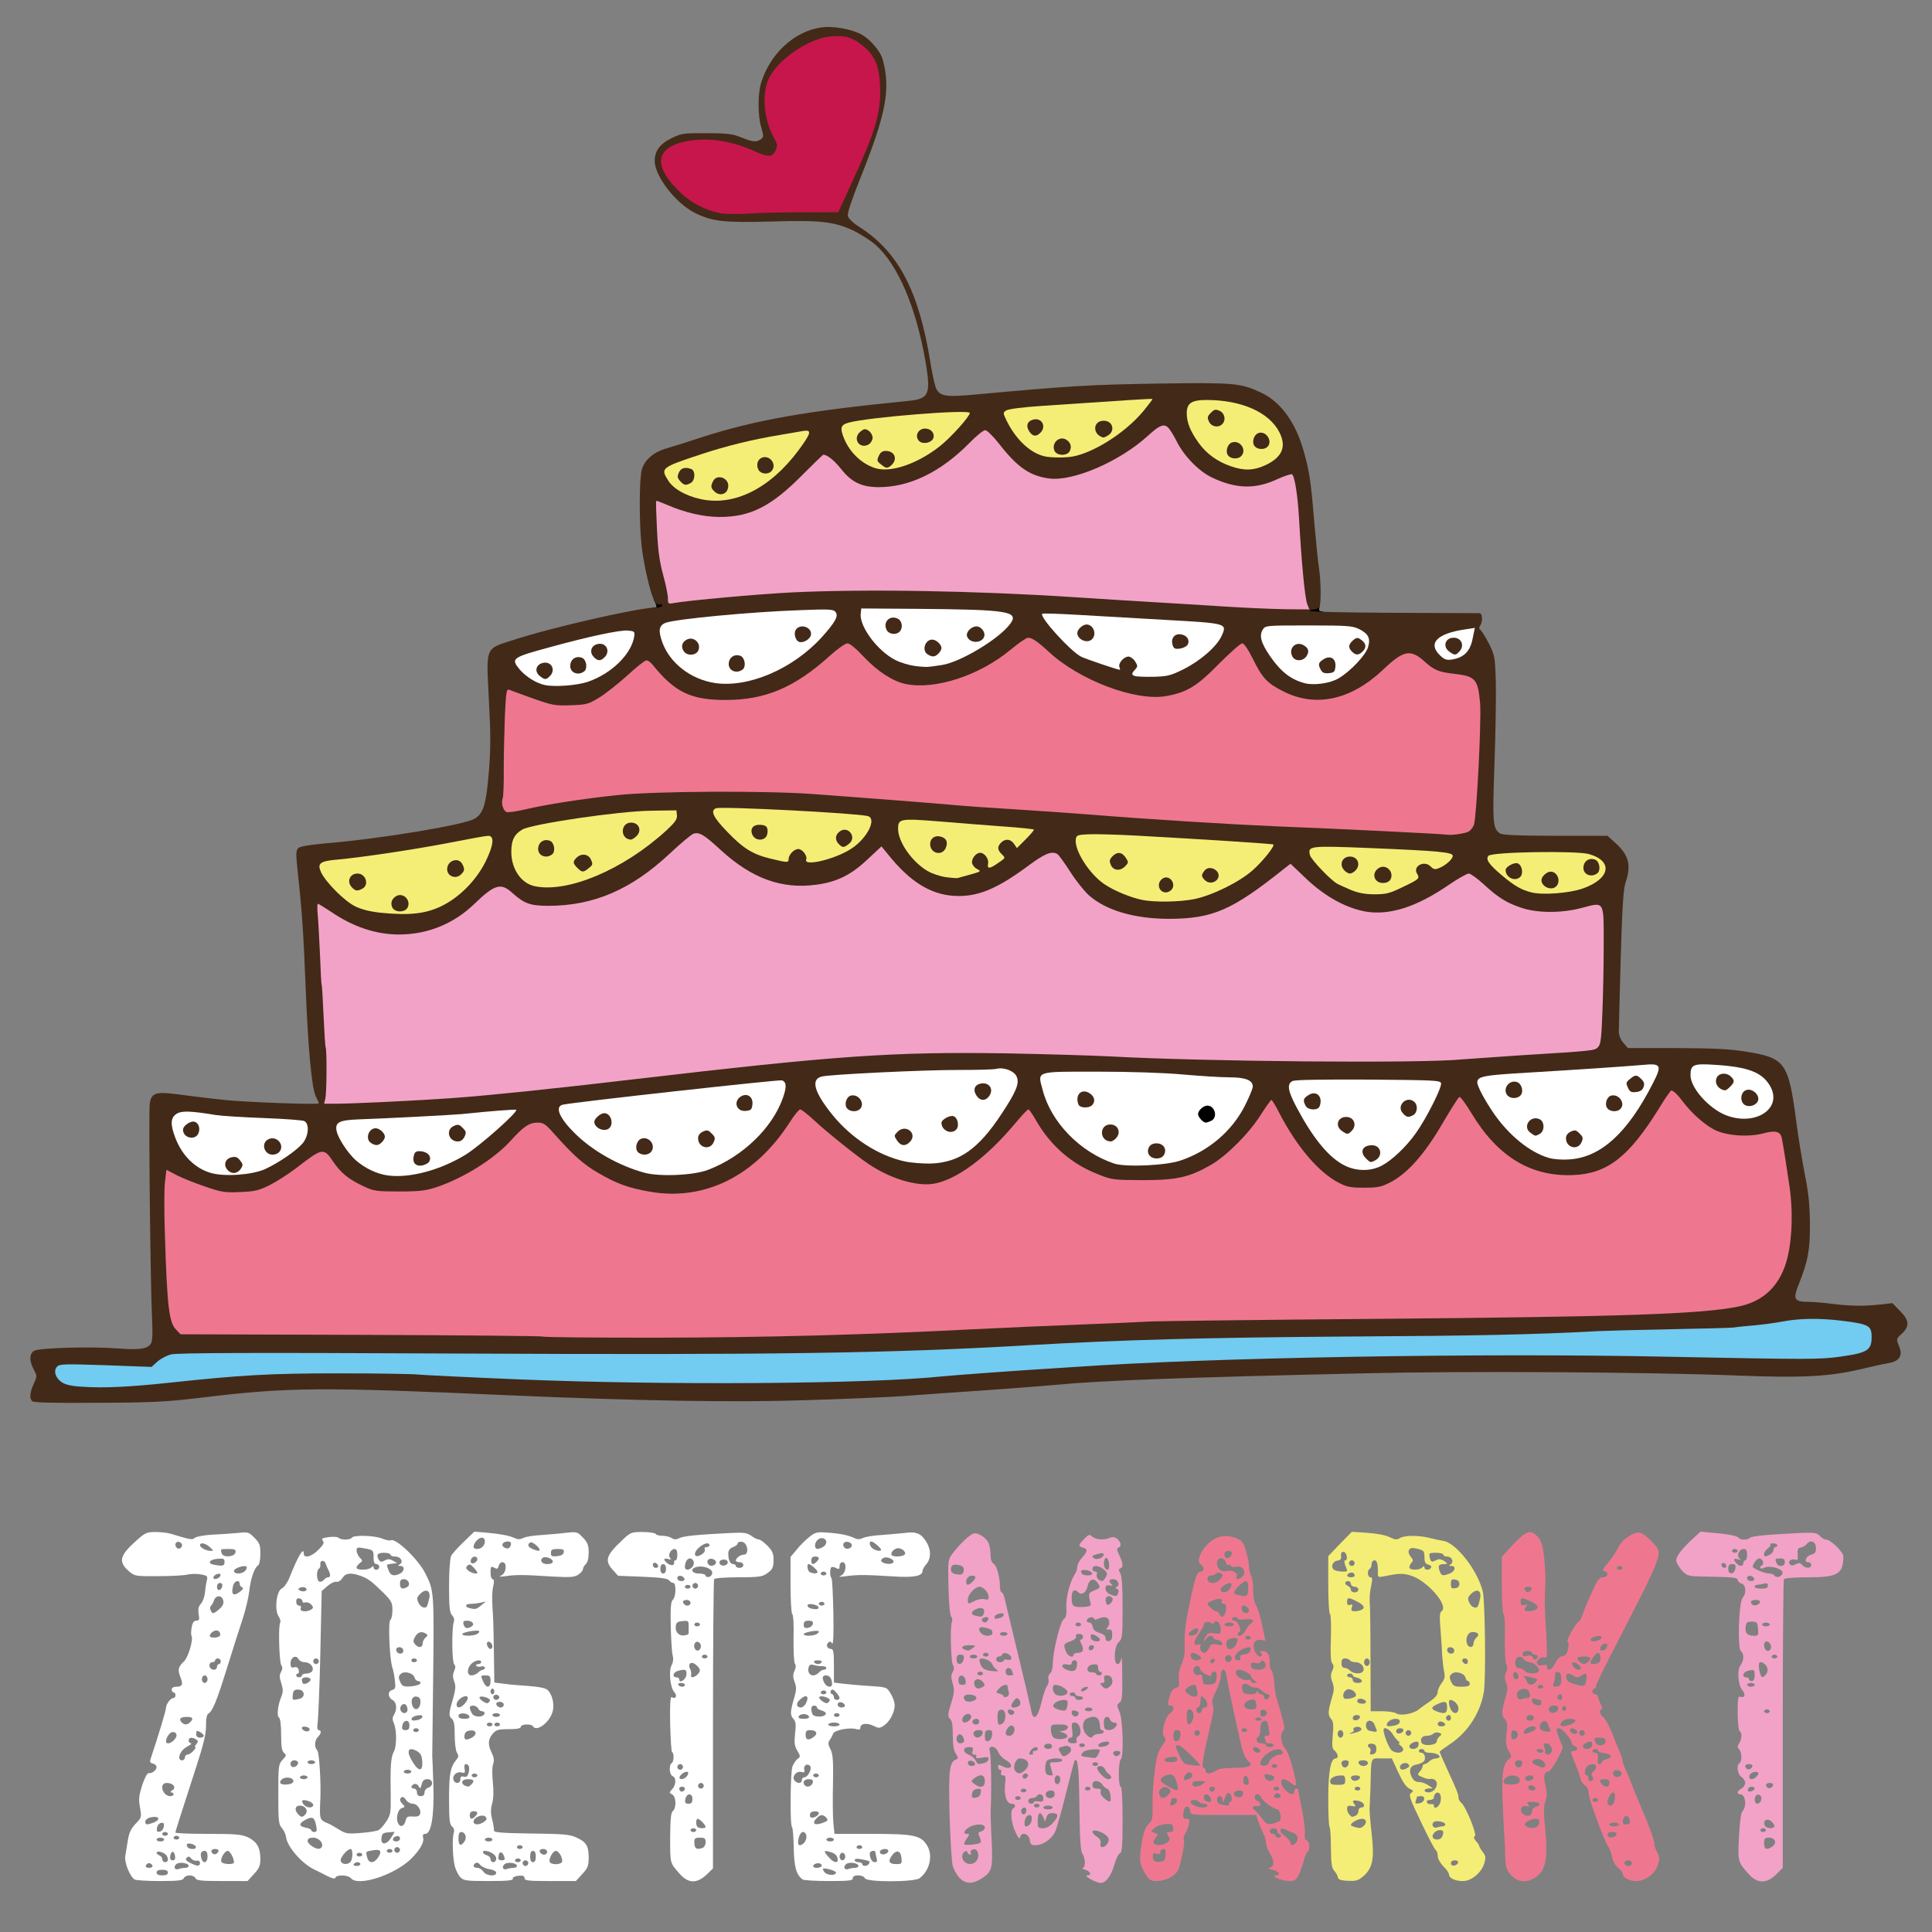 <?xml version="1.0" encoding="UTF-8"?> <svg xmlns="http://www.w3.org/2000/svg" class="img-fluid" id="outputsvg" style="transform-origin: 50% 50%; cursor: move;" width="1024" height="1024" viewBox="0 0 10240 10240"><rect x="0" y="0" width="10240" height="10240" fill="#808080" stroke="none"/><g id="l15L3MPfjvhdTWsQlUgMHCK" fill="rgb(0,0,0)" style="transform: none;"><g><path id="pnzyVIFiO" d="M6336 5964 c-10 -9 -16 -33 -16 -59 0 -26 6 -50 16 -59 19 -19 104 -22 122 -4 7 7 12 36 12 65 0 41 -4 54 -19 63 -30 15 -97 12 -115 -6z"></path><path id="p1GebVKRyz" d="M6917 3273 c-4 -3 -7 -21 -7 -40 0 -32 1 -33 44 -33 39 0 44 2 39 20 -4 14 0 20 11 20 9 0 16 8 16 20 0 17 -7 20 -48 20 -27 0 -52 -3 -55 -7z"></path><path id="pxi4UOhc1" d="M3450 3235 c0 -8 7 -15 15 -15 18 0 18 -5 5 -31 -10 -17 -7 -19 30 -19 l40 0 0 40 0 40 -45 0 c-33 0 -45 -4 -45 -15z"></path></g></g><g id="l3Y2oZTL1LH23KTtQ3uMLl2" fill="rgb(67,41,24)" style="transform: none;"><g><path id="p4XaMwiVq" d="M171 7427 c-16 -16 -13 -46 8 -93 18 -39 18 -41 0 -75 -25 -47 -24 -85 3 -100 29 -15 302 -23 440 -12 119 9 162 3 179 -28 7 -14 9 -58 5 -128 -9 -183 -19 -1106 -12 -1145 11 -57 33 -62 178 -42 68 9 166 21 218 26 111 12 500 26 500 18 0 -3 -7 -19 -16 -36 -22 -45 -41 -253 -54 -577 -11 -282 -19 -405 -42 -613 -10 -96 -10 -114 3 -127 9 -9 57 -17 144 -25 284 -23 739 -98 791 -131 47 -28 61 -78 75 -248 10 -119 10 -201 0 -383 -14 -285 -22 -267 130 -316 209 -68 667 -172 754 -172 19 0 35 -5 35 -11 0 -6 -7 -9 -15 -5 -10 3 -20 -4 -28 -22 -22 -44 -56 -194 -67 -294 -13 -128 -12 -352 2 -400 15 -52 65 -94 136 -113 31 -9 111 -34 177 -56 288 -93 560 -141 1098 -194 112 -11 122 -34 92 -211 -50 -286 -146 -511 -264 -616 -25 -22 -77 -55 -114 -74 -103 -49 -176 -58 -437 -50 -249 7 -311 0 -400 -42 -104 -49 -220 -196 -220 -280 0 -52 28 -90 90 -120 52 -25 63 -27 185 -26 110 0 138 4 183 22 61 25 81 27 105 10 15 -12 15 -17 2 -62 -19 -62 -19 -177 -1 -237 48 -156 178 -275 322 -294 58 -8 151 8 205 35 49 25 106 91 118 137 42 157 18 286 -121 632 -45 114 -68 181 -64 196 3 13 28 37 58 56 209 133 318 339 379 719 11 69 26 135 35 147 22 34 56 38 204 24 503 -46 604 -52 965 -58 409 -6 442 -3 551 49 98 46 176 150 219 293 33 111 43 170 60 384 9 102 20 213 25 246 11 68 13 185 4 209 -3 9 -17 16 -31 16 -13 0 -22 4 -19 8 3 5 204 9 448 10 244 1 446 2 450 2 14 0 18 40 6 60 -9 15 -10 23 -2 28 6 4 26 36 45 72 31 62 33 71 37 200 2 75 -1 272 -7 437 -11 312 -9 342 27 369 13 10 83 13 294 14 l278 0 41 37 c72 65 86 117 55 210 -12 37 -18 128 -26 403 -5 195 -10 369 -10 387 0 19 9 43 24 60 l24 28 259 0 c197 1 284 5 367 19 208 33 225 57 266 366 10 80 31 206 45 280 21 102 27 167 28 265 1 139 -10 199 -59 321 -32 80 -25 94 50 94 28 0 83 5 121 10 97 12 168 14 252 5 l73 -8 40 41 c50 49 52 82 10 121 -30 27 -30 28 -15 65 22 52 3 81 -57 91 -24 4 -87 18 -141 31 -171 40 -308 48 -648 35 -480 -19 -1452 -25 -1994 -12 -962 22 -1388 38 -1630 61 -55 5 -230 19 -390 30 -159 11 -351 24 -425 30 -74 5 -299 15 -499 21 -384 13 -903 4 -1591 -26 -987 -44 -1160 -43 -1615 12 -192 23 -262 27 -557 28 -227 2 -340 -1 -347 -8z m692 -127 c374 -42 543 -52 924 -52 205 0 405 3 445 6 40 4 289 16 553 27 802 33 1717 25 2240 -21 668 -58 1278 -84 2390 -102 619 -9 888 -9 1450 2 747 15 754 15 865 -1 98 -13 138 -26 150 -49 25 -47 -8 -63 -168 -81 -109 -11 -135 -11 -225 4 -180 29 -294 37 -730 47 -235 5 -433 13 -439 16 -6 4 -441 11 -967 15 -878 7 -1379 20 -1871 49 -746 43 -1337 52 -3040 44 -1078 -5 -1476 -4 -1505 5 -22 6 -56 25 -75 42 -33 29 -38 30 -100 25 -151 -13 -418 -18 -424 -8 -3 6 9 19 27 31 29 18 47 21 180 21 82 0 223 -9 320 -20z m3602 -256 c198 -7 500 -20 670 -28 762 -39 1077 -47 2165 -56 1272 -11 1688 -25 1884 -65 163 -34 250 -143 276 -346 10 -86 5 -165 -26 -369 -22 -149 -23 -150 -76 -138 -24 5 -90 8 -148 6 -89 -3 -112 -8 -155 -30 -46 -24 -126 -97 -173 -157 l-19 -24 -38 64 c-106 177 -195 271 -302 322 -62 29 -78 32 -183 35 -136 4 -223 -12 -314 -61 -77 -40 -179 -142 -241 -241 l-48 -76 -74 126 c-85 144 -177 245 -263 290 -51 27 -63 29 -170 29 -106 0 -119 -2 -166 -27 -102 -54 -219 -188 -303 -349 l-25 -46 -38 59 c-53 81 -170 195 -248 241 -120 70 -179 82 -395 82 l-190 0 -82 -33 c-131 -53 -247 -153 -316 -272 l-21 -37 -63 73 c-162 186 -303 279 -440 291 -183 15 -343 -63 -614 -300 l-86 -75 -23 39 c-92 164 -284 317 -455 363 -95 26 -245 31 -352 12 -210 -37 -330 -110 -510 -311 l-52 -58 -28 18 c-15 10 -54 46 -86 81 -89 98 -249 198 -393 246 -61 20 -88 23 -229 23 -146 0 -164 -2 -210 -23 -78 -36 -123 -71 -164 -129 l-38 -52 -69 55 c-153 123 -230 154 -378 154 -109 0 -182 -16 -292 -65 l-52 -23 -6 21 c-16 60 11 642 32 697 5 14 19 33 30 43 18 17 75 18 977 22 526 2 960 6 963 10 11 10 1177 2 1557 -11z m-2303 -884 c-2 -22 -1 -51 2 -65 6 -23 11 -25 64 -25 65 0 82 11 82 52 0 36 12 35 85 -7 l60 -34 -41 -1 c-55 0 -67 -16 -62 -83 l3 -54 -65 4 c-36 2 -101 6 -146 9 l-81 6 5 52 c5 66 -11 86 -72 86 -65 0 -79 -15 -75 -84 l4 -58 -45 6 c-64 9 -67 18 -31 75 64 100 163 161 261 161 l56 0 -4 -40z m1512 25 c177 -46 348 -187 427 -351 16 -34 29 -65 29 -68 0 -8 -54 -8 -103 0 -31 6 -35 9 -22 18 12 9 15 26 13 71 l-3 60 -60 3 c-47 3 -62 0 -72 -14 -15 -21 -17 -78 -3 -103 9 -17 5 -18 -38 -13 -393 44 -677 80 -640 81 39 1 50 5 64 26 19 29 14 102 -8 116 -23 15 -105 10 -122 -7 -21 -21 -21 -92 1 -116 15 -17 15 -18 -3 -18 -57 0 -124 14 -124 26 0 21 111 127 185 176 168 111 335 150 479 113z m-2514 -24 c0 -43 23 -61 79 -61 53 0 70 12 80 60 l6 29 39 -17 c34 -16 37 -19 22 -31 -11 -9 -16 -30 -16 -67 0 -61 13 -74 75 -74 53 0 75 15 75 52 l0 32 31 -30 c17 -16 35 -38 41 -48 19 -36 -10 -42 -214 -49 -106 -4 -215 -10 -241 -13 l-47 -7 0 45 c0 57 -16 76 -65 80 l-40 3 38 42 c33 36 106 83 130 83 4 0 7 -13 7 -29z m6032 -44 c-5 -68 7 -79 85 -75 56 3 58 4 69 36 l10 33 57 -61 c31 -33 61 -70 67 -80 10 -18 7 -20 -21 -20 -45 0 -69 -25 -69 -72 0 -65 13 -78 74 -78 54 0 71 9 77 43 3 13 12 2 31 -35 l27 -53 -342 -3 c-188 -1 -352 0 -364 3 -13 3 -23 12 -23 20 0 19 9 19 34 0 23 -17 79 -20 107 -5 15 8 19 21 19 60 0 71 -6 80 -51 80 l-40 0 42 62 c61 89 106 136 164 169 27 16 50 29 51 29 0 0 -1 -24 -4 -53z m-1140 -6 c-6 -65 9 -81 78 -81 66 0 80 12 80 69 l0 31 43 -17 c132 -53 250 -156 312 -275 36 -68 37 -72 19 -85 -11 -8 -47 -13 -98 -13 -45 0 -155 -7 -246 -15 -192 -17 -675 -21 -685 -5 -10 17 23 104 64 168 95 146 266 259 396 261 l41 1 -4 -39z m-996 -11 c76 -37 156 -121 236 -246 31 -49 60 -97 63 -106 11 -29 -22 -48 -83 -47 -51 1 -54 2 -26 10 45 13 60 82 28 127 -12 18 -25 22 -64 22 -39 0 -52 -4 -64 -22 -20 -28 -21 -92 -1 -111 22 -22 1 -27 -113 -27 -121 0 -614 27 -647 36 -34 8 -32 21 18 90 l42 59 5 -47 c3 -26 9 -50 12 -53 16 -17 89 -17 113 -1 21 14 25 24 25 64 0 27 -5 53 -12 60 -7 7 -34 12 -62 12 l-50 0 30 31 c37 38 147 114 197 134 l39 16 -16 -23 c-21 -29 -20 -86 1 -110 21 -23 104 -25 127 -2 21 21 21 92 -1 116 -11 12 -30 18 -61 18 -59 0 -50 7 29 25 88 20 159 13 235 -25z m3236 4 c-18 -12 -22 -25 -22 -69 0 -62 13 -75 76 -75 52 0 74 23 74 77 l0 44 32 -18 c18 -10 60 -45 93 -78 l60 -60 -50 -3 c-64 -4 -75 -15 -75 -71 0 -61 9 -72 64 -78 44 -5 46 -7 46 -37 0 -18 5 -37 11 -43 9 -9 7 -11 -7 -8 -10 2 -109 9 -219 15 -110 6 -218 13 -240 16 l-40 4 3 51 c3 29 -1 56 -8 64 -15 18 -111 20 -128 3 -7 -7 -12 -35 -12 -63 l0 -52 -37 7 c-26 4 -37 11 -35 21 6 27 67 121 122 187 l55 67 3 -42 c5 -64 56 -90 126 -63 24 9 26 14 26 69 0 64 -4 70 -54 81 l-31 6 42 22 c66 34 166 55 125 26z m-5673 -158 l25 -26 -80 6 c-88 8 -93 9 -76 26 7 7 12 32 12 56 l0 44 48 -40 c26 -22 58 -52 71 -66z m6583 -99 l-4 -44 -48 5 c-40 4 -51 1 -70 -18 -19 -19 -22 -30 -18 -71 5 -48 4 -49 -22 -49 -15 0 -33 7 -40 15 -10 13 -8 23 16 57 42 60 93 108 139 129 22 10 42 19 45 19 3 0 4 -20 2 -43z m-541 -9 c8 -15 6 -18 -11 -18 -16 0 -20 6 -20 33 0 33 4 31 31 -15z m702 -11 c3 -8 1 -20 -4 -28 -6 -10 -9 -7 -9 14 0 29 5 35 13 14z m-7342 -17 c392 -19 625 -40 1224 -110 779 -91 1099 -122 1430 -140 235 -12 757 -12 1010 0 343 17 772 30 1255 36 479 7 493 6 1230 -41 129 -9 243 -18 253 -21 9 -3 22 -14 27 -24 14 -26 26 -665 13 -673 -5 -3 -36 1 -69 10 -39 11 -99 17 -179 17 -173 0 -255 -31 -377 -143 l-56 -51 -80 55 c-179 123 -338 166 -503 135 -89 -16 -208 -81 -291 -159 l-73 -68 -45 38 c-127 110 -269 189 -386 214 -94 20 -323 20 -421 -1 -165 -34 -256 -97 -345 -240 -29 -46 -59 -84 -66 -84 -8 0 -49 27 -93 59 -172 130 -266 165 -423 159 -92 -3 -109 -7 -172 -37 -50 -25 -90 -56 -144 -112 l-75 -77 -55 51 c-72 66 -154 103 -260 117 -208 28 -390 -28 -543 -169 -128 -117 -99 -117 -225 1 -212 199 -402 278 -672 281 -126 1 -168 -12 -219 -67 -14 -14 -33 -26 -43 -26 -11 0 -55 34 -99 76 -84 80 -172 129 -279 155 -71 17 -239 17 -310 0 -65 -16 -167 -61 -212 -92 l-31 -22 7 129 c7 136 21 372 36 589 4 72 6 156 3 188 l-5 57 29 0 c17 0 122 -4 234 -10z m7276 -82 c-12 -10 -34 -22 -49 -27 -26 -9 -28 -8 -28 17 0 26 2 27 50 27 49 0 50 0 27 -17z m-7257 -948 c0 -43 31 -70 80 -70 49 0 80 27 80 70 0 23 5 30 19 30 26 0 150 -65 191 -100 l34 -30 -33 0 c-57 0 -71 -14 -71 -73 0 -29 5 -58 12 -65 16 -16 115 -16 124 0 4 7 10 28 14 48 l5 35 29 -50 c15 -27 33 -64 41 -81 l13 -31 -137 28 c-175 35 -433 75 -583 90 -72 7 -118 16 -118 23 0 6 18 31 40 56 l39 45 1 -40 c0 -54 14 -65 75 -65 28 0 56 5 63 12 16 16 16 115 0 124 -7 4 -28 11 -48 14 l-35 6 33 18 c27 14 76 28 125 35 4 1 7 -12 7 -29z m4283 -50 l59 -12 -21 -19 c-23 -22 -28 -77 -11 -110 9 -15 22 -19 63 -19 62 0 77 11 77 57 0 18 4 33 9 33 25 0 191 -143 180 -155 -11 -11 -925 -62 -935 -52 -23 23 71 158 142 205 51 34 139 71 192 79 l32 6 0 -50 c0 -27 5 -54 12 -61 17 -17 103 -15 118 3 7 8 11 35 8 63 -2 30 1 48 7 46 6 -1 36 -8 68 -14z m937 -39 c-5 -11 -10 -36 -10 -55 0 -49 28 -76 80 -76 51 0 80 27 80 75 l0 36 30 -16 c21 -11 30 -23 30 -41 0 -34 17 -64 38 -65 55 -4 -62 -17 -160 -18 l-118 -1 0 48 c0 60 -9 73 -56 81 l-39 7 55 21 c71 28 84 29 70 4z m901 -92 c21 -13 103 -11 117 3 7 7 12 32 12 56 0 40 2 43 23 36 60 -19 69 -24 59 -37 -6 -7 -12 -35 -14 -62 -3 -47 -5 -50 -30 -49 -16 0 -74 1 -130 2 l-103 2 2 67 c1 55 5 68 20 74 15 5 19 -1 24 -38 3 -24 12 -49 20 -54z m-5166 60 c43 -11 44 -12 30 -32 -20 -28 -19 -91 1 -111 10 -11 34 -16 69 -16 61 0 75 13 75 70 l0 32 48 -27 c26 -15 69 -42 97 -59 l49 -31 -37 -6 c-53 -8 -59 -19 -55 -83 l3 -56 -30 5 c-16 3 -116 18 -222 34 -231 35 -266 50 -279 116 -10 54 39 144 91 165 29 12 109 12 160 -1z m2094 -45 c29 -6 31 -9 31 -50 0 -61 20 -77 87 -72 48 4 53 3 53 -16 0 -32 14 -47 51 -55 26 -5 6 -9 -76 -15 -60 -4 -180 -13 -265 -20 -182 -16 -189 -13 -160 51 26 59 93 128 153 158 53 26 74 29 126 19z m1968 -92 c-15 -2 -39 -2 -52 0 -24 3 -24 4 22 52 l48 49 5 -49 c5 -48 4 -49 -23 -52z m908 38 c3 -5 -3 -10 -15 -10 -12 0 -18 5 -15 10 3 6 10 10 15 10 5 0 12 -4 15 -10z m-3559 -50 c0 0 -2 -26 -4 -59 -4 -52 -2 -60 19 -75 33 -23 85 -20 111 6 20 20 22 20 35 3 7 -11 10 -22 6 -26 -14 -13 -737 -58 -749 -46 -2 2 26 32 61 67 l65 64 0 -41 c0 -54 15 -65 87 -61 l58 3 3 53 c4 65 -8 82 -57 82 -43 0 -28 14 34 31 22 5 48 12 58 15 10 3 17 0 17 -9 0 -29 36 -48 86 -45 44 3 51 6 64 34 l15 31 45 -13 c25 -8 45 -14 46 -14z m-872 -169 l19 -21 -71 0 c-66 0 -96 10 -72 25 5 3 10 27 10 52 l0 45 48 -40 c26 -22 56 -49 66 -61z m4217 38 c11 -5 25 -22 31 -37 12 -33 38 -522 31 -601 -9 -111 -26 -128 -137 -140 -81 -9 -105 -19 -159 -67 -20 -19 -43 -34 -50 -34 -17 0 -59 33 -125 97 -61 58 -162 115 -241 133 -33 8 -91 11 -152 8 -88 -4 -107 -9 -171 -41 -89 -44 -117 -71 -163 -165 l-36 -73 -97 98 c-108 110 -163 143 -272 163 -194 36 -504 -72 -683 -236 -79 -73 -68 -72 -145 -7 -160 134 -392 209 -571 183 -102 -14 -177 -56 -256 -143 l-64 -70 -68 63 c-186 170 -335 230 -578 230 -195 0 -284 -33 -380 -143 l-44 -50 -76 71 c-42 39 -104 88 -138 109 -62 38 -63 38 -182 41 -113 2 -126 1 -216 -30 l-97 -33 -5 145 c-3 80 -6 207 -6 284 l-1 138 23 -6 c59 -16 297 -56 422 -71 431 -49 881 -44 1680 20 105 9 242 20 305 25 63 5 192 14 285 20 94 6 256 17 360 25 402 32 794 56 1150 71 204 8 429 19 500 23 195 12 304 12 326 0z m-4752 -778 c9 -6 10 -11 2 -15 -17 -11 -14 -102 5 -120 9 -9 32 -16 55 -16 29 0 39 -4 39 -16 0 -12 -6 -15 -22 -10 -13 3 -61 16 -108 29 -58 15 -77 23 -58 25 39 5 50 25 46 82 -3 52 7 62 41 41z m3971 -20 c-5 -11 -10 -32 -10 -47 0 -22 -3 -25 -12 -16 -7 7 -34 12 -61 12 -30 0 -46 4 -42 10 9 14 64 42 100 51 17 4 31 7 33 8 1 1 -2 -8 -8 -18z m-3128 -3 c-18 -18 -15 -103 4 -122 17 -18 90 -22 114 -6 9 5 17 31 20 63 l5 55 51 -19 c60 -23 176 -91 182 -108 2 -6 -3 -11 -11 -11 -19 0 -27 -21 -27 -75 0 -55 15 -67 81 -63 43 2 56 7 64 25 11 21 12 21 38 -12 15 -19 27 -37 27 -41 0 -21 -763 41 -833 68 -30 12 -30 24 1 83 l16 30 7 -35 c4 -18 15 -40 25 -47 28 -20 91 -16 114 7 23 23 27 87 8 113 -8 10 -31 17 -58 19 l-45 3 33 23 c40 29 127 61 167 62 22 0 26 -3 17 -12z m-653 -44 c2 -2 -8 -4 -22 -4 -18 0 -27 5 -27 15 0 13 4 14 23 4 12 -6 24 -13 26 -15z m3058 -19 c81 -40 193 -137 193 -168 0 -12 -9 -17 -32 -17 -18 0 -143 -7 -278 -15 -338 -20 -300 -25 -300 38 0 62 -11 77 -59 77 -50 0 -28 18 55 46 l67 22 19 -24 c16 -19 29 -24 68 -24 57 0 80 23 80 78 l0 34 55 -4 c36 -3 80 -17 132 -43z m-3433 -14 c-2 -2 -11 -1 -20 3 -14 5 -14 9 -3 22 12 14 14 14 20 -3 3 -10 5 -20 3 -22z m4006 10 c-15 -30 -12 -97 6 -115 9 -10 33 -16 60 -16 51 0 84 25 84 65 0 22 3 24 19 15 11 -5 34 -10 51 -10 48 0 70 16 70 52 0 30 1 31 20 13 17 -15 17 -19 5 -32 -21 -20 -19 -97 1 -114 15 -12 13 -14 -15 -20 -36 -8 -379 -2 -392 7 -17 10 -9 31 41 102 48 69 72 94 50 53z m-1948 -66 c-5 -71 7 -85 67 -85 63 0 74 10 81 69 l5 50 47 -21 c45 -19 47 -21 33 -41 -20 -28 -19 -86 2 -109 12 -13 30 -18 70 -18 50 0 55 2 67 30 l12 30 34 -35 c18 -19 32 -37 29 -39 -4 -4 -402 -26 -474 -26 l-40 0 3 55 c5 73 -6 85 -74 85 -65 0 -79 -18 -72 -91 l5 -49 -33 0 c-24 0 -34 5 -34 15 0 54 101 167 185 206 86 41 91 40 87 -26z m-1561 -42 c7 -12 10 -25 8 -27 -7 -7 -74 9 -71 17 1 4 2 26 2 50 l1 42 24 -29 c13 -16 29 -40 36 -53z m2375 -109 c-6 -6 -96 -12 -96 -7 0 4 19 27 43 51 l42 43 6 -43 c4 -24 6 -43 5 -44z m1199 -136 c-16 -160 -25 -268 -30 -369 -4 -100 -19 -216 -28 -225 -2 -2 -30 8 -63 21 -104 43 -264 31 -383 -29 -60 -31 -141 -118 -177 -191 -14 -31 -31 -58 -36 -61 -5 -3 -28 12 -51 33 -104 96 -280 191 -404 219 -53 11 -100 15 -152 11 -123 -9 -189 -48 -278 -164 -31 -40 -59 -73 -62 -73 -4 0 -31 25 -61 56 -104 106 -235 184 -360 215 -30 7 -95 13 -145 13 -118 -1 -166 -21 -226 -97 -24 -31 -48 -56 -52 -56 -5 -1 -52 43 -105 97 -162 164 -265 212 -458 212 -106 0 -202 -18 -288 -55 -18 -8 -19 -4 -13 101 4 67 17 145 32 199 14 50 25 102 25 118 0 15 3 27 8 27 4 0 90 -9 192 -20 488 -51 1215 -53 1950 -5 124 8 311 20 415 26 105 6 280 17 390 24 110 7 237 13 282 14 l83 1 -5 -42z m-3145 -584 c0 -60 13 -74 73 -74 63 0 77 11 77 63 0 35 2 38 23 31 12 -3 38 -16 59 -28 33 -20 35 -23 22 -41 -19 -26 -18 -100 2 -119 9 -10 33 -16 58 -16 43 0 70 14 78 39 3 9 21 -8 51 -46 l46 -60 -97 17 c-175 32 -459 109 -434 118 19 6 16 121 -4 129 -13 5 -13 7 -2 14 31 20 48 10 48 -27z m2935 -138 l50 -23 -53 -4 c-42 -3 -52 -1 -52 12 0 8 -5 20 -12 27 -20 20 11 14 67 -12z m-1818 -60 c-17 -9 -23 -21 -25 -60 -4 -63 8 -76 72 -76 58 0 76 12 76 50 0 24 3 22 46 -23 26 -27 45 -49 43 -51 -7 -5 -236 12 -332 24 -70 9 -95 16 -88 23 6 6 11 30 11 54 l0 43 44 0 c51 0 76 19 76 56 l0 25 50 -27 c48 -26 49 -28 27 -38z m-237 39 c0 -9 -9 -15 -22 -15 -21 0 -21 0 -2 15 24 18 24 18 24 0z m1871 -96 c8 -6 38 -8 67 -6 37 3 52 0 52 -9 0 -22 31 -44 62 -44 26 0 29 -2 18 -15 -16 -19 -128 -75 -152 -75 -15 0 -18 8 -18 48 0 26 -5 53 -12 60 -7 7 -36 12 -65 12 -41 0 -54 -4 -63 -19 -14 -27 -13 -94 2 -109 19 -19 -13 -15 -41 4 -18 13 -21 22 -16 43 10 41 53 109 98 154 l42 42 6 -39 c3 -21 12 -42 20 -47z m-915 -16 c10 -7 35 -13 56 -13 45 0 78 28 78 65 l0 25 40 -20 c35 -18 39 -23 30 -40 -13 -24 -13 -76 0 -101 9 -15 22 -19 69 -19 50 0 61 3 74 23 l15 22 46 -44 c25 -25 44 -46 42 -48 -2 -2 -106 3 -232 12 -126 8 -245 15 -264 16 -22 1 -27 3 -15 6 35 9 45 24 45 72 0 58 -9 71 -51 80 l-34 7 35 22 35 22 6 -37 c4 -20 15 -42 25 -50z m-144 -104 c9 -6 3 -9 -19 -9 -41 0 -48 13 -26 51 l18 30 6 -32 c4 -17 13 -35 21 -40z m-1227 -1104 l210 -4 77 -168 c137 -300 166 -429 125 -550 -27 -76 -120 -153 -186 -153 -72 0 -232 96 -291 174 -71 94 -75 174 -14 293 28 55 31 118 8 151 -22 32 -85 29 -166 -7 -79 -36 -172 -61 -229 -61 -62 0 -154 29 -180 56 -30 32 -21 58 51 137 94 102 216 153 335 140 28 -3 145 -7 260 -8z"></path><path id="pdQwBziSD" d="M3352 6138 c-18 -18 -15 -103 4 -122 18 -18 85 -21 115 -6 15 9 19 22 19 63 0 29 -5 58 -12 65 -7 7 -35 12 -63 12 -28 0 -56 -5 -63 -12z"></path><path id="pFLNboqND" d="M3682 6098 c-7 -7 -12 -36 -12 -65 0 -60 13 -73 78 -73 49 0 72 24 72 74 0 62 -13 76 -73 76 -29 0 -58 -5 -65 -12z"></path><path id="pqL3o7TGT" d="M7082 6024 c-17 -12 -22 -25 -22 -63 0 -26 5 -52 12 -59 7 -7 35 -12 63 -12 28 0 56 5 63 12 18 18 15 103 -4 122 -20 20 -83 21 -112 0z"></path><path id="pKTGapuM6" d="M5828 6069 c-21 -12 -26 -107 -6 -127 7 -7 35 -12 63 -12 28 0 56 5 63 12 18 18 15 103 -4 122 -18 18 -89 21 -116 5z"></path><path id="pfptpb2Za" d="M5686 5884 c-3 -9 -6 -38 -6 -64 0 -56 15 -70 72 -70 55 0 78 23 78 79 0 26 -5 52 -12 59 -19 19 -124 16 -132 -4z"></path><path id="pCiGkbz27" d="M4970 6011 c-5 -11 -10 -38 -10 -60 0 -30 6 -44 22 -55 29 -21 92 -20 112 0 19 19 22 104 4 122 -7 7 -36 12 -65 12 -41 0 -54 -4 -63 -19z"></path><path id="pzCQ69Foh" d="M5860 4621 c-17 -32 -12 -96 8 -114 29 -26 107 -23 126 5 22 31 20 91 -2 111 -28 25 -118 23 -132 -2z"></path><path id="p13HN9exR9" d="M2832 4558 c-18 -18 -15 -103 4 -122 9 -10 33 -16 59 -16 26 0 50 6 59 16 19 19 22 104 4 122 -16 16 -110 16 -126 0z"></path><path id="p4iBB7Hhd" d="M4912 4538 c-16 -16 -16 -110 0 -126 15 -15 92 -16 119 -2 14 8 19 21 19 56 0 71 -12 84 -73 84 -29 0 -58 -5 -65 -12z"></path><path id="p1GlFthQl3" d="M6186 3454 c-10 -27 -7 -99 6 -112 7 -7 35 -12 63 -12 28 0 56 5 63 12 7 7 12 33 12 58 0 25 -5 51 -12 58 -19 19 -124 16 -132 -4z"></path></g></g><g id="l2o8WQhyDIqwUD83OC1nRw2" fill="rgb(199,22,76)" style="transform: none;"><g><path id="ppL1lL624" d="M3818 1130 c-72 -13 -152 -53 -207 -105 -142 -133 -143 -229 -3 -269 117 -32 253 -17 393 46 74 33 93 32 111 -7 10 -21 8 -32 -9 -63 -55 -98 -67 -235 -28 -316 50 -104 217 -216 335 -224 74 -5 117 9 173 59 62 54 82 114 82 239 0 119 -31 218 -144 465 l-78 170 -184 0 c-101 0 -231 3 -289 7 -58 4 -126 3 -152 -2z"></path></g></g><g id="lsdXVZUAKIZA9g7zrBZy4s" fill="rgb(238,119,143)" style="transform: none;"><g><path id="pzgsv5d4Y" d="M6094 9962 c-7 -4 -22 -26 -34 -49 -18 -35 -20 -52 -15 -100 10 -87 23 -128 45 -148 18 -16 20 -30 19 -99 -2 -79 12 -216 27 -266 4 -14 16 -37 27 -52 17 -22 18 -30 7 -43 -17 -20 4 -104 31 -123 23 -16 25 -42 4 -42 -18 0 -18 -4 -5 -51 7 -24 18 -39 31 -42 18 -5 21 -12 17 -44 -3 -24 2 -54 14 -81 14 -32 19 -62 17 -115 -2 -49 6 -114 25 -202 31 -150 40 -175 61 -175 20 0 19 -27 -1 -38 -24 -13 -3 -69 40 -111 41 -40 95 -50 148 -28 32 13 39 23 52 68 9 29 16 66 16 81 0 16 5 39 11 51 7 11 12 46 11 77 0 33 6 65 16 80 9 14 23 61 32 106 l17 81 -22 -5 c-33 -6 -50 21 -35 58 7 16 19 30 26 30 17 0 18 -17 2 -23 -7 -3 -1 -6 13 -6 28 -1 39 18 39 69 0 15 5 31 10 36 6 6 12 35 14 65 2 30 6 61 9 69 8 23 35 121 42 151 4 15 2 30 -4 33 -18 12 -12 68 9 91 11 12 29 56 40 100 27 105 26 111 -6 86 -15 -12 -33 -21 -40 -21 -22 0 -16 34 9 58 27 26 47 28 47 7 0 -8 5 -15 10 -15 6 0 10 2 10 4 0 3 9 51 21 108 11 57 18 115 15 130 -3 17 0 28 9 32 17 6 20 52 5 61 -5 3 -14 25 -20 48 -6 23 -18 57 -27 75 -14 27 -21 32 -52 32 -38 -1 -103 -29 -68 -30 29 0 14 -24 -19 -30 -23 -4 -25 -7 -11 -12 22 -10 22 -35 -3 -76 -11 -18 -20 -42 -20 -55 0 -12 -6 -34 -14 -49 -8 -14 -19 -42 -26 -62 l-12 -36 -173 0 c-172 0 -174 0 -177 -22 -5 -36 -32 -28 -36 10 -3 26 0 32 16 32 16 0 18 5 14 28 -3 15 -12 37 -19 49 -8 12 -12 27 -8 33 4 6 -1 47 -11 91 -16 73 -21 83 -53 105 -35 24 -93 32 -117 16z m84 -129 c2 -25 -1 -33 -12 -33 -9 0 -16 7 -16 16 0 11 -6 14 -20 9 -15 -5 -20 -2 -20 13 0 26 10 33 40 30 20 -2 26 -9 28 -35z m8 -67 c16 -13 17 -18 6 -35 -11 -19 -10 -21 9 -21 15 0 20 -5 17 -22 -3 -20 -8 -23 -42 -20 -21 2 -47 11 -58 22 -20 18 -20 18 2 25 20 6 20 8 5 25 -9 10 -14 24 -10 29 9 16 48 13 71 -3z m684 -1 c15 -18 7 -44 -17 -51 -10 -3 -26 -10 -37 -16 -35 -18 -41 8 -7 33 17 12 31 29 31 36 0 17 15 17 30 -2z m-80 -35 c0 -5 -4 -10 -10 -10 -5 0 -10 -7 -10 -15 0 -8 -9 -15 -20 -15 -11 0 -20 7 -20 15 0 8 7 15 15 15 8 0 15 5 15 10 0 6 7 10 15 10 8 0 15 -4 15 -10z m-7 -79 c11 -11 1 -61 -12 -61 -18 0 -80 -45 -86 -62 -4 -10 -13 -18 -21 -18 -19 0 -18 29 1 36 23 9 19 33 -5 27 -19 -5 -29 11 -12 19 4 2 21 20 37 41 25 34 32 38 59 33 17 -4 34 -10 39 -15z m-383 -81 c0 -5 -9 -10 -19 -10 -11 0 -23 -4 -26 -10 -8 -13 -45 -13 -45 0 0 14 32 29 63 30 15 0 27 -4 27 -10z m-162 -23 c2 -10 -3 -17 -12 -17 -9 0 -16 2 -16 4 0 2 -3 12 -6 21 -5 13 -2 16 12 13 10 -2 20 -11 22 -21z m277 13 c-3 -5 -1 -10 5 -10 15 0 9 -42 -7 -47 -7 -3 -16 10 -22 29 -7 25 -9 28 -10 11 -1 -13 -7 -23 -16 -23 -21 0 -19 38 3 43 32 9 53 7 47 -3z m-95 -14 c0 -16 -14 -36 -26 -36 -14 0 -19 22 -7 33 7 8 33 10 33 3z m-227 -34 c13 -14 14 -21 5 -30 -25 -25 -64 0 -52 32 8 21 27 20 47 -2z m395 -5 c3 -12 -4 -17 -22 -17 -27 0 -37 24 -13 33 19 8 32 2 35 -16z m200 11 c-3 -7 -11 -13 -18 -13 -7 0 -15 6 -17 13 -3 7 4 12 17 12 13 0 20 -5 18 -12z m-348 -39 c0 -5 -7 -9 -15 -9 -15 0 -20 12 -9 23 8 8 24 -1 24 -14z m-202 -28 c-12 -45 -28 -55 -63 -39 -34 16 -31 29 13 54 56 32 62 31 50 -15z m542 29 c0 -5 -7 -10 -15 -10 -8 0 -15 5 -15 10 0 6 7 10 15 10 8 0 15 -4 15 -10z m-404 -25 c18 -13 17 -14 -18 -15 -27 0 -38 4 -38 15 0 19 30 19 56 0z m242 -17 c-5 -32 -28 -35 -28 -4 0 17 5 26 16 26 10 0 14 -7 12 -22z m-298 -28 c0 -5 -5 -12 -12 -16 -12 -8 -40 24 -32 38 6 10 44 -9 44 -22z m433 16 c4 -9 -4 -16 -21 -19 -32 -6 -34 -5 -26 17 8 20 40 21 47 2z m-309 -41 c14 -10 45 -15 97 -15 84 0 105 -12 72 -39 -10 -9 -24 -38 -31 -66 -39 -172 -76 -345 -80 -377 -5 -49 -32 -52 -32 -4 0 18 -11 55 -26 81 -15 29 -22 54 -18 64 8 19 7 41 -6 96 -43 185 -53 239 -42 243 7 2 12 10 12 18 0 18 30 17 54 -1z m326 -25 c0 -5 -7 -10 -15 -10 -8 0 -15 5 -15 10 0 6 7 10 15 10 8 0 15 -4 15 -10z m-410 -3 c0 -12 -100 -107 -113 -107 -21 0 -21 -2 3 53 16 35 26 47 48 50 39 6 62 7 62 4z m365 -14 c0 -16 35 -42 58 -43 19 0 23 -15 6 -25 -16 -11 -56 3 -84 29 -32 30 -34 59 -2 54 12 -2 22 -8 22 -15z m-485 -19 c0 -11 -8 -14 -32 -12 -46 4 -49 28 -4 28 26 0 36 -4 36 -16z m440 -44 c0 -12 -28 -25 -36 -17 -9 9 6 27 22 27 8 0 14 -5 14 -10z m70 -30 c0 -5 -9 -10 -20 -10 -11 0 -20 -2 -20 -4 0 -2 -3 -11 -6 -20 -4 -11 -1 -16 11 -16 14 0 16 -6 10 -37 -8 -45 -10 -47 -30 -40 -9 4 -15 19 -15 41 0 19 -4 38 -10 41 -20 12 -10 35 15 35 14 0 25 5 25 10 0 6 9 10 20 10 11 0 20 -4 20 -10z m-493 -53 c1 -21 -3 -27 -18 -27 -15 0 -19 7 -19 31 0 23 4 30 17 27 11 -2 18 -14 20 -31z m103 -12 c0 -8 -7 -15 -15 -15 -8 0 -15 7 -15 15 0 8 7 15 15 15 8 0 15 -7 15 -15z m250 -15 c0 -5 -7 -10 -15 -10 -8 0 -15 5 -15 10 0 6 7 10 15 10 8 0 15 -4 15 -10z m-290 -50 c13 -25 4 -60 -16 -60 -10 0 -14 12 -14 40 0 43 13 52 30 20z m362 -12 c-9 -9 -15 -9 -24 0 -9 9 -7 12 12 12 19 0 21 -3 12 -12z m33 -28 c0 -8 -8 -16 -17 -18 -13 -2 -18 3 -18 18 0 15 5 20 18 18 9 -2 17 -10 17 -18z m-345 -15 c0 -8 7 -15 15 -15 19 0 19 -27 1 -46 -20 -20 -23 -18 -23 13 0 15 -6 29 -12 31 -16 5 -13 32 4 32 8 0 15 -7 15 -15z m288 -32 c-2 -22 -8 -27 -23 -25 -51 9 -54 52 -3 52 26 0 29 -3 26 -27z m70 -41 c2 -7 -1 -12 -8 -12 -6 0 -21 -9 -33 -20 -12 -11 -27 -18 -33 -16 -6 2 -22 -2 -34 -11 -26 -19 -45 -5 -35 26 5 16 15 21 41 21 20 0 34 -5 35 -12 0 -10 2 -10 6 0 2 6 11 12 19 12 8 0 14 7 14 16 0 17 22 14 28 -4z m-382 -26 c-3 -11 -6 -24 -6 -28 0 -14 -31 -8 -48 8 -14 15 -14 18 8 34 30 22 54 15 46 -14z m102 -73 c2 -25 -1 -33 -12 -33 -9 0 -16 6 -16 14 0 12 -4 12 -30 0 -16 -9 -30 -22 -30 -30 0 -18 -26 -18 -33 -1 -8 20 9 41 27 34 9 -4 16 -1 17 6 1 7 2 17 4 22 1 6 3 14 3 18 1 5 17 7 35 5 28 -3 32 -7 35 -35z m200 13 c-10 -7 -18 -18 -18 -23 0 -11 -43 -33 -65 -33 -8 0 -15 7 -15 15 0 20 43 47 64 39 9 -3 16 -1 16 5 0 6 8 11 18 11 16 -1 16 -1 0 -14z m59 -72 c3 -8 0 -21 -7 -27 -10 -9 -14 -9 -17 0 -3 8 -14 11 -29 7 -17 -4 -24 -2 -24 8 0 21 10 28 42 28 17 0 31 -6 35 -16z m-270 -40 c-9 -9 -28 6 -21 18 4 6 10 6 17 -1 6 -6 8 -13 4 -17z m89 5 c10 -17 -13 -36 -27 -22 -12 12 -4 33 11 33 5 0 12 -5 16 -11z m-161 -9 c7 -11 -42 -37 -51 -27 -4 3 -4 13 -1 22 7 17 42 21 52 5z m209 -4 c-4 -10 3 -16 23 -18 18 -2 29 -10 31 -22 3 -16 0 -18 -25 -12 -50 13 -81 66 -38 66 8 0 12 -6 9 -14z m-166 -51 c10 -21 16 -24 43 -18 25 5 31 3 27 -8 -2 -8 -14 -15 -26 -17 -12 -2 -22 -8 -22 -13 0 -16 -29 -10 -39 9 -6 9 -11 14 -11 9 0 -4 5 -16 12 -26 9 -15 19 -18 45 -14 31 5 33 4 33 -25 0 -30 -24 -51 -36 -31 -4 7 -10 7 -16 1 -12 -12 -38 -5 -38 10 0 5 -11 26 -25 46 -31 45 -32 66 -5 59 11 -3 17 -1 14 4 -9 15 3 39 19 39 8 0 19 -11 25 -25z m144 -20 c14 -31 7 -39 -27 -31 -18 5 -25 13 -25 31 0 34 36 34 52 0z m78 -35 c0 -5 -7 -10 -15 -10 -8 0 -15 5 -15 10 0 6 7 10 15 10 8 0 15 -4 15 -10z m-296 -16 c15 -6 23 -34 10 -34 -13 0 -44 21 -44 30 0 11 11 13 34 4z m267 -21 c8 -16 20 -32 26 -36 27 -17 13 -30 -27 -24 -22 3 -40 1 -40 -4 0 -5 -7 -9 -15 -9 -8 0 -15 5 -15 10 0 6 6 10 14 10 8 0 19 14 25 30 6 18 6 30 0 30 -5 0 -9 5 -9 10 0 21 27 9 41 -17z m-61 -33 c0 -5 -11 -10 -25 -10 -14 0 -25 5 -25 10 0 6 11 10 25 10 14 0 25 -4 25 -10z m-42 -78 c2 -24 -1 -32 -13 -32 -9 0 -14 -4 -10 -9 15 -25 -34 -21 -74 6 -8 5 32 43 44 43 7 0 16 7 19 16 10 25 31 10 34 -24z m122 3 c0 -16 -27 -32 -37 -22 -3 4 -3 13 0 22 8 20 37 20 37 0z m-4 -115 c2 -48 -12 -51 -50 -14 -31 31 -32 41 -8 47 49 13 57 9 58 -33z m-96 -1 c7 -11 9 -23 6 -26 -10 -11 -56 16 -56 32 0 22 38 18 50 -6z m-56 -45 c9 -8 16 -19 16 -24 0 -12 -29 -20 -35 -10 -4 6 -15 10 -26 10 -12 0 -19 7 -19 20 0 25 41 28 64 4z m122 -19 c23 -22 0 -59 -31 -51 -13 3 -27 1 -30 -4 -4 -6 -10 -8 -15 -5 -4 3 -10 -4 -13 -15 -8 -30 -47 -27 -47 4 0 30 24 50 52 43 28 -8 59 9 52 28 -8 19 13 19 32 0z m-58 -118 c2 -12 -3 -17 -17 -17 -15 0 -21 6 -21 21 0 25 33 22 38 -4z"></path><path id="pR982MIWe" d="M8009 9938 c-26 -29 -29 -40 -31 -103 -1 -38 -3 -88 -5 -110 -2 -22 -6 -105 -9 -184 -5 -148 2 -192 35 -219 14 -11 13 -15 -3 -43 -14 -24 -17 -42 -11 -90 6 -49 4 -63 -10 -79 -18 -20 -17 -39 6 -118 10 -33 11 -49 2 -73 -9 -23 -9 -37 0 -56 7 -17 8 -30 1 -41 -6 -10 -9 -71 -8 -139 2 -69 -1 -125 -7 -128 -5 -4 -9 -73 -9 -155 l0 -149 61 -66 c68 -72 92 -80 129 -40 19 21 26 43 34 108 5 45 8 105 7 132 -1 28 -3 68 -3 90 -1 22 2 103 7 179 6 103 5 137 -3 132 -18 -11 -52 12 -45 30 4 11 13 14 29 10 17 -5 24 -2 24 9 0 27 26 16 43 -19 10 -22 24 -36 39 -38 16 -2 24 -12 29 -38 4 -20 4 -36 -2 -38 -10 -4 38 -93 57 -105 7 -4 18 -24 24 -45 7 -20 28 -72 48 -114 29 -65 39 -78 59 -78 26 0 32 -27 7 -32 -13 -2 -9 -12 20 -46 20 -24 43 -60 53 -79 21 -45 84 -87 116 -79 14 3 41 24 61 46 63 70 78 28 -225 619 -38 73 -69 139 -69 147 0 8 -4 14 -10 14 -5 0 -10 7 -10 15 0 8 7 15 15 15 8 0 15 6 15 13 0 6 7 24 14 40 8 15 11 27 5 27 -16 0 -10 28 9 42 10 7 31 45 46 83 15 39 34 85 42 103 8 18 14 38 14 45 0 7 8 30 19 52 10 22 23 54 29 70 5 17 27 68 47 115 45 105 76 190 73 204 -1 6 6 25 15 43 14 27 15 36 3 70 -16 47 -66 83 -115 83 -38 -1 -71 -19 -71 -40 0 -7 -11 -21 -25 -31 -14 -12 -27 -35 -31 -57 -4 -20 -11 -43 -17 -50 -21 -26 -107 -258 -107 -287 0 -19 -7 -35 -19 -42 -10 -6 -21 -22 -24 -35 -2 -13 -16 -51 -30 -85 -24 -60 -25 -63 -6 -63 23 0 25 -18 4 -26 -8 -4 -15 -11 -15 -17 0 -18 -50 -77 -66 -77 -7 0 -14 3 -14 8 0 10 24 75 32 87 8 14 -60 135 -77 135 -21 0 -26 28 -13 77 8 35 8 54 -1 79 -10 26 -10 60 -1 149 15 150 3 214 -44 250 -48 37 -99 34 -137 -7z m641 -63 c0 -8 -9 -15 -20 -15 -11 0 -20 7 -20 15 0 8 9 15 20 15 11 0 20 -7 20 -15z m-82 -152 c2 -8 -6 -13 -22 -13 -17 0 -26 5 -26 16 0 19 41 16 48 -3z m-410 -60 c3 -18 -1 -23 -20 -23 -13 0 -33 7 -44 15 -16 13 -17 16 -4 25 26 18 65 8 68 -17z m422 7 c0 -5 -11 -10 -25 -10 -14 0 -25 5 -25 10 0 6 11 10 25 10 14 0 25 -4 25 -10z m58 -22 c-2 -13 -10 -23 -18 -23 -8 0 -16 10 -18 23 -3 17 2 22 18 22 16 0 21 -5 18 -22z m-518 -48 c0 -10 9 -20 20 -23 33 -9 22 -27 -16 -27 -30 0 -34 2 -25 14 10 12 8 13 -8 9 -28 -7 -41 25 -17 43 22 16 46 8 46 -16z m434 -46 c9 -24 7 -54 -4 -54 -12 0 -30 33 -30 54 0 21 26 21 34 0z m-84 -14 c0 -5 -7 -10 -15 -10 -8 0 -15 5 -15 10 0 6 7 10 15 10 8 0 15 -4 15 -10z m-332 -62 c-7 -19 -38 -22 -38 -4 0 10 9 16 21 16 12 0 19 -5 17 -12z m392 -28 c0 -15 -7 -20 -25 -20 -27 0 -32 9 -13 28 18 18 38 14 38 -8z m-475 -15 c0 -24 -48 -34 -71 -14 -29 24 -17 40 29 37 34 -2 42 -7 42 -23z m73 -12 c2 -8 -5 -13 -17 -13 -21 0 -35 13 -24 24 10 10 36 3 41 -11z m315 10 c4 -3 2 -12 -3 -18 -7 -9 -6 -16 5 -25 8 -7 15 -19 15 -26 0 -17 -32 -18 -48 -2 -15 15 -16 48 -2 48 6 0 9 3 9 8 -4 21 10 30 24 15z m152 -33 c0 -8 -10 -16 -22 -18 -22 -3 -32 16 -16 32 12 11 38 2 38 -14z m-527 -53 c2 -12 -3 -17 -17 -17 -12 0 -21 6 -21 13 0 31 32 34 38 4z m122 9 c0 -21 -27 -38 -50 -31 -26 8 -25 18 3 31 31 16 47 16 47 0z m300 -16 c0 -5 11 -12 25 -16 35 -9 26 -28 -13 -32 -18 -2 -32 -7 -32 -13 0 -5 -7 -9 -15 -9 -8 0 -15 5 -15 10 0 6 7 10 16 10 10 0 15 8 14 23 -1 12 -2 25 -1 30 2 11 21 9 21 -3z m-266 -56 c7 -19 -10 -44 -31 -44 -10 0 -13 6 -9 16 3 9 6 22 6 30 0 19 26 18 34 -2z m-44 -4 c0 -5 -9 -10 -21 -10 -11 0 -17 5 -14 10 3 6 13 10 21 10 8 0 14 -4 14 -10z m257 -25 c3 -9 3 -18 0 -21 -10 -10 -47 7 -47 22 0 19 39 18 47 -1z m73 -25 c0 -16 -7 -20 -30 -20 -32 0 -33 1 -24 24 9 24 54 21 54 -4z m-465 -35 c0 -11 -8 -21 -17 -23 -14 -3 -18 3 -18 23 0 20 4 26 18 23 9 -2 17 -12 17 -23z m355 -10 c0 -8 -7 -15 -15 -15 -8 0 -15 7 -15 15 0 8 7 15 15 15 8 0 15 -7 15 -15z m-286 -5 c14 -5 26 -14 26 -20 0 -18 -45 -11 -58 10 -14 22 -6 25 32 10z m246 0 c0 -12 -28 -25 -36 -17 -9 9 6 27 22 27 8 0 14 -5 14 -10z m-144 -12 c-3 -7 -9 -21 -12 -31 -9 -24 -38 -17 -42 10 -2 14 3 23 15 26 33 9 45 7 39 -5z m108 -28 c14 -5 26 -14 26 -20 0 -14 -53 -13 -68 2 -27 27 -5 36 42 18z m-194 -35 c0 -8 -9 -15 -20 -15 -11 0 -20 7 -20 15 0 8 9 15 20 15 11 0 20 -7 20 -15z m128 -48 c3 -12 -3 -17 -22 -17 -25 0 -35 18 -19 34 12 12 38 2 41 -17z m44 -2 c0 -5 -5 -11 -11 -13 -6 -2 -11 4 -11 13 0 9 5 15 11 13 6 -2 11 -8 11 -13z m-132 -30 c0 -8 -4 -15 -9 -15 -5 0 -16 -3 -25 -6 -10 -4 -16 -1 -16 9 0 15 14 25 38 26 6 1 12 -6 12 -14z m-74 -25 c16 0 18 -18 5 -39 -13 -20 -61 -6 -61 18 0 23 10 33 28 26 7 -3 20 -5 28 -5z m184 -5 c0 -8 -4 -15 -9 -15 -13 0 -22 16 -14 24 11 11 23 6 23 -9z m-100 -55 c0 -5 -7 -10 -15 -10 -8 0 -15 5 -15 10 0 6 7 10 15 10 8 0 15 -4 15 -10z m95 -40 c0 -25 -5 -36 -17 -38 -11 -2 -16 3 -16 15 1 10 -2 28 -6 41 -7 21 -5 23 16 20 19 -2 23 -9 23 -38z m133 2 c4 -36 1 -38 -28 -20 -16 10 -24 10 -40 0 -29 -18 -42 -15 -38 10 2 16 14 26 43 34 53 16 59 13 63 -24z m-268 13 c13 -16 11 -18 -45 -29 -16 -4 -25 -3 -19 1 6 4 13 16 17 26 8 21 30 22 47 2z m-92 -32 c-5 -25 -28 -28 -28 -4 0 12 6 21 16 21 9 0 14 -7 12 -17z m107 -24 c10 -15 -24 -49 -48 -49 -11 0 -25 -7 -32 -17 -7 -10 -19 -14 -29 -10 -23 9 -18 63 5 59 9 -1 22 5 29 13 14 17 66 20 75 4z m223 -21 c-6 -16 -36 -34 -44 -25 -9 9 15 37 33 37 8 0 13 -5 11 -12z m40 -30 c20 -20 14 -28 -23 -28 -19 0 -35 4 -35 8 0 12 22 32 35 32 6 0 16 -5 23 -12z m59 1 c12 -12 6 -49 -8 -49 -9 0 -39 40 -39 52 0 12 34 10 47 -3z m-327 -30 c0 -5 -7 -9 -15 -9 -8 0 -15 -4 -15 -10 0 -5 -11 -10 -25 -10 -16 0 -25 6 -25 16 0 12 6 15 24 10 16 -4 26 -1 30 10 6 15 26 11 26 -7z m368 -53 c3 -13 -1 -17 -14 -14 -11 2 -20 11 -22 22 -3 13 1 17 14 14 11 -2 20 -11 22 -22z m-30 -44 c3 -10 -4 -13 -24 -10 -15 2 -29 9 -32 16 -3 10 4 13 24 10 15 -2 29 -9 32 -16z m-354 -148 c27 -10 18 -29 -22 -47 -49 -22 -52 -21 -52 4 0 17 5 20 21 16 17 -4 19 -3 10 6 -6 6 -11 15 -11 19 0 9 32 11 54 2z m-16 -112 c2 -7 -6 -12 -17 -12 -21 0 -27 11 -14 24 9 9 26 2 31 -12z m482 -112 c0 -5 -7 -10 -15 -10 -8 0 -15 5 -15 10 0 6 7 10 15 10 8 0 15 -4 15 -10z"></path><path id="pNK5kNVqo" d="M2878 7084 c-4 -3 -437 -7 -964 -9 l-957 -3 -23 -24 c-38 -37 -48 -120 -60 -503 -4 -115 -4 -240 0 -277 l8 -68 59 31 c33 16 101 43 152 60 82 28 101 31 182 27 77 -3 99 -9 155 -37 36 -18 98 -58 139 -89 142 -110 146 -111 199 -32 40 58 81 91 160 128 53 25 67 27 187 27 109 0 141 -4 199 -23 143 -48 304 -149 391 -244 69 -77 100 -98 145 -98 29 0 42 8 85 57 104 117 155 162 231 207 102 60 164 82 277 102 291 51 559 -82 743 -368 24 -38 49 -68 55 -68 6 0 39 25 72 56 71 66 222 187 290 233 112 76 248 118 339 106 121 -17 284 -136 437 -319 35 -42 67 -76 71 -76 5 0 21 24 38 53 76 135 188 234 325 288 80 33 85 33 242 34 183 0 249 -15 365 -82 84 -49 204 -170 264 -267 27 -42 51 -76 55 -76 3 0 22 30 41 68 92 178 207 314 314 370 44 23 63 27 136 27 74 0 92 -4 140 -29 90 -46 183 -152 275 -311 45 -76 85 -140 90 -141 6 -2 35 38 65 88 139 230 316 336 540 326 181 -8 294 -97 454 -355 31 -51 60 -93 64 -93 12 1 36 24 64 62 45 59 110 117 163 145 63 33 182 42 265 19 61 -16 87 -9 94 27 5 20 33 199 41 257 22 155 11 326 -26 425 -43 116 -124 185 -245 210 -197 40 -611 54 -1894 65 -624 5 -1173 12 -1220 14 -47 3 -211 10 -365 16 -154 6 -410 17 -570 25 -579 30 -1102 44 -1686 45 -327 0 -598 -2 -601 -6z"></path><path id="poZJa4tra" d="M7670 4424 c-21 -4 -588 -32 -900 -44 -254 -11 -663 -36 -1025 -65 -104 -8 -266 -19 -360 -25 -175 -11 -263 -17 -350 -25 -51 -5 -432 -35 -720 -56 -249 -19 -846 -16 -1040 5 -192 20 -380 50 -492 76 -46 11 -89 17 -98 14 -18 -7 -30 -47 -21 -71 4 -9 7 -80 6 -157 0 -78 3 -205 6 -284 6 -126 9 -142 23 -136 9 4 66 24 126 46 101 36 117 39 200 36 84 -3 94 -6 150 -40 33 -20 100 -73 149 -117 48 -45 94 -81 102 -81 8 0 22 10 32 22 118 147 204 188 387 188 212 0 367 -66 553 -234 41 -37 82 -66 94 -66 13 0 46 28 89 74 70 74 151 127 218 141 155 33 393 -44 558 -182 42 -35 83 -63 92 -63 21 0 53 22 109 74 163 152 463 265 625 235 107 -19 162 -52 278 -171 59 -59 114 -108 123 -108 10 0 31 31 57 83 50 102 76 129 164 173 171 85 357 43 525 -116 108 -103 145 -111 218 -46 53 48 77 58 158 67 115 13 128 28 139 159 7 95 -19 606 -33 642 -6 15 -19 31 -29 36 -20 10 -89 20 -113 16z"></path></g></g><g id="l2tWddUIBwh8Zm2t4bKBiz1" fill="rgb(114,203,240)" style="transform: none;"><g><path id="pdSggNUta" d="M435 7350 c-55 -3 -89 -11 -108 -24 -34 -23 -45 -62 -24 -83 13 -14 45 -14 258 -7 l242 9 31 -28 c17 -15 49 -32 71 -38 29 -9 426 -10 1505 -5 1705 8 2297 -1 3040 -44 497 -29 956 -41 1685 -46 693 -4 990 -10 1340 -29 50 -2 225 -7 390 -10 165 -3 311 -7 325 -9 14 -3 61 -7 105 -11 44 -4 114 -13 155 -21 89 -17 195 -18 311 -4 144 18 159 26 159 86 0 70 -21 84 -162 104 -112 16 -167 16 -918 1 -993 -21 -2423 4 -3140 54 -36 2 -105 7 -155 10 -135 8 -493 34 -550 40 -391 41 -1470 48 -2245 16 -267 -11 -510 -23 -541 -26 -30 -3 -217 -6 -415 -6 -363 0 -516 9 -899 50 -206 22 -345 29 -460 21z"></path></g></g><g id="l38ssBOmqi7n9cX4UWqPzgc" fill="rgb(244,238,118)" style="transform: none;"><g><path id="pKLZcZKJD" d="M7103 9963 c-7 -2 -13 -10 -13 -16 0 -6 -8 -19 -17 -30 -15 -15 -18 -39 -19 -123 0 -57 -3 -107 -7 -110 -4 -4 -7 -72 -7 -151 0 -143 13 -213 39 -213 17 0 13 -26 -5 -41 -14 -11 -15 -26 -10 -83 5 -56 3 -72 -10 -87 -17 -19 -16 -39 7 -116 10 -34 11 -50 1 -77 -10 -26 -10 -40 -1 -60 9 -19 9 -29 0 -40 -8 -9 -10 -51 -7 -135 2 -67 0 -123 -5 -127 -5 -3 -9 -73 -9 -155 l0 -151 62 -65 63 -64 65 4 c74 5 115 13 148 30 18 8 28 8 42 -1 24 -15 101 -15 155 -1 22 6 56 13 75 16 68 11 181 155 209 268 12 48 17 458 6 530 -17 111 -85 217 -181 280 -30 20 -54 38 -54 40 0 1 17 41 38 87 53 115 62 137 62 155 0 9 6 21 14 27 24 18 86 170 73 178 -8 5 -6 12 6 26 9 10 17 22 17 26 0 4 9 19 19 32 16 21 17 29 8 60 -15 50 -68 94 -113 94 -42 0 -74 -15 -74 -35 0 -7 -13 -27 -30 -43 -17 -18 -30 -41 -30 -56 0 -13 -5 -28 -11 -31 -6 -4 -41 -71 -78 -149 -59 -124 -66 -142 -52 -153 14 -10 13 -13 -9 -23 -17 -8 -36 -36 -59 -86 l-34 -74 -54 0 c-61 0 -55 -14 -59 150 -2 52 -4 106 -5 120 0 14 4 68 10 120 16 132 8 186 -36 228 -28 26 -42 32 -76 31 -23 0 -48 -3 -54 -6z m625 -90 c2 -8 -5 -13 -17 -13 -12 0 -21 6 -21 16 0 18 31 15 38 -3z m-84 -139 c10 -26 7 -34 -13 -34 -22 0 -45 25 -36 40 10 16 42 12 49 -6z m-416 -56 c19 -19 14 -38 -10 -38 -22 1 -58 21 -58 33 0 5 23 13 46 16 5 0 15 -4 22 -11z m418 2 c8 0 14 -4 14 -10 0 -14 -50 -24 -62 -12 -14 14 0 35 19 28 8 -3 21 -6 29 -6z m-462 -56 c9 -3 16 -15 16 -25 0 -10 7 -19 15 -19 25 0 17 -27 -11 -34 -32 -8 -41 -2 -25 17 9 12 7 13 -14 9 -20 -3 -25 0 -25 15 0 10 5 24 12 31 14 14 12 14 32 6z m451 -75 c7 -33 -5 -56 -24 -45 -6 4 -11 14 -11 22 0 8 -9 14 -21 14 -12 0 -19 5 -16 13 2 6 11 11 21 9 9 -2 16 2 16 8 0 24 29 7 35 -21z m-87 -11 c2 -13 -3 -18 -17 -18 -12 0 -21 2 -21 4 0 2 -3 12 -6 21 -5 13 -2 16 17 13 13 -1 25 -11 27 -20z m59 -58 c20 -30 3 -57 -31 -51 -5 1 -22 -3 -38 -10 -26 -11 -27 -13 -13 -29 8 -9 15 -22 15 -28 0 -7 5 -12 11 -12 6 0 17 -7 25 -15 9 -8 24 -15 35 -15 10 0 19 -4 19 -9 0 -11 -25 -21 -56 -21 -13 0 -24 -4 -24 -10 0 -5 -7 -10 -15 -10 -8 0 -15 5 -15 10 0 6 6 10 14 10 18 0 26 33 11 47 -7 6 -23 13 -35 15 -35 5 -45 29 -29 64 10 21 22 29 40 29 14 0 36 8 49 17 l25 17 -22 0 c-30 1 -30 21 0 21 12 0 28 -9 34 -20z m-397 0 c0 -5 -7 -10 -15 -10 -8 0 -15 5 -15 10 0 6 7 10 15 10 8 0 15 -4 15 -10z m-80 -45 c0 -17 -5 -25 -17 -25 -38 0 -63 13 -63 31 0 15 7 19 40 19 36 0 40 -2 40 -25z m78 -12 c2 -8 -6 -13 -22 -13 -25 0 -33 10 -19 24 10 10 36 3 41 -11z m252 -53 c11 -6 12 -12 4 -20 -13 -13 -44 -2 -44 16 0 16 18 18 40 4z m-312 -23 c2 -12 -3 -17 -17 -17 -12 0 -21 6 -21 13 0 31 32 34 38 4z m102 -2 c0 -9 -9 -15 -25 -15 -24 0 -32 10 -18 23 12 13 43 7 43 -8z m45 -75 c0 -18 -6 -26 -22 -28 -23 -3 -31 12 -13 23 5 3 6 13 3 21 -4 12 -1 15 13 12 13 -2 19 -12 19 -28z m141 8 c4 -6 -1 -17 -11 -25 -11 -7 -15 -13 -9 -13 5 0 2 -6 -6 -13 -8 -7 -20 -21 -26 -32 -13 -23 -41 -42 -49 -33 -10 10 24 102 42 116 21 15 50 16 59 0z m81 -23 c3 -9 3 -18 0 -21 -10 -10 -47 7 -47 22 0 19 39 18 47 -1z m98 -25 c0 -8 7 -20 15 -27 13 -10 13 -12 -3 -19 -10 -3 -23 -2 -30 5 -6 6 -21 11 -33 11 -26 0 -38 14 -30 36 8 21 81 15 81 -6z m-495 -40 c0 -11 -7 -20 -15 -20 -8 0 -15 9 -15 20 0 11 7 20 15 20 8 0 15 -9 15 -20z m360 -5 c0 -8 -7 -15 -15 -15 -8 0 -15 7 -15 15 0 8 7 15 15 15 8 0 15 -7 15 -15z m-284 -5 c20 -8 24 -14 16 -22 -12 -12 -46 -3 -38 11 4 5 -2 12 -11 14 -10 3 -13 5 -6 6 6 0 24 -4 39 -9z m242 -7 c2 -8 -5 -13 -17 -13 -12 0 -21 6 -21 16 0 18 31 15 38 -3z m-142 -5 c-3 -7 -9 -21 -12 -30 -4 -10 -15 -18 -25 -18 -25 0 -26 47 -1 53 32 9 44 7 38 -5z m102 -24 c29 -8 29 -34 -1 -34 -23 0 -47 17 -47 32 0 9 16 10 48 2z m262 -3 c0 -11 -26 -22 -34 -14 -12 12 -5 23 14 23 11 0 20 -4 20 -9z m-452 -38 c2 -8 -5 -13 -17 -13 -12 0 -21 6 -21 16 0 18 31 15 38 -3z m482 2 c0 -8 -4 -15 -9 -15 -13 0 -22 16 -14 24 11 11 23 6 23 -9z m-171 -44 c14 -12 43 -32 64 -46 22 -15 37 -33 37 -46 0 -11 9 -33 21 -48 17 -23 19 -36 13 -62 -4 -19 -8 -56 -10 -84 -1 -27 -5 -90 -9 -139 -6 -66 -4 -90 5 -96 43 -27 -77 -165 -165 -190 -41 -12 -63 -11 -141 5 -26 6 -31 4 -31 -12 1 -53 -4 -73 -18 -73 -8 0 -15 9 -15 19 0 11 -4 23 -10 26 -15 9 -12 45 4 45 11 0 11 9 3 48 -6 26 -9 63 -7 82 2 19 4 158 4 308 l1 272 60 0 c33 0 67 5 75 11 22 15 90 3 119 -20z m151 -11 c0 -33 -11 -37 -53 -17 -33 15 -34 25 -4 37 43 17 57 12 57 -20z m60 5 c0 -21 -24 -45 -44 -45 -10 0 -7 30 4 51 15 27 40 24 40 -6z m-490 -34 c0 -12 -29 -23 -41 -15 -5 3 -7 10 -4 15 8 12 45 12 45 0z m-55 -31 c10 -16 -22 -42 -43 -36 -20 7 -30 35 -17 48 7 7 54 -2 60 -12z m605 -65 c0 -8 -4 -15 -9 -15 -5 0 -11 -8 -14 -19 -6 -24 -56 -37 -74 -18 -11 11 -12 19 -2 40 11 23 18 27 56 27 32 0 43 -4 43 -15z m-572 -17 c-3 -7 -14 -14 -26 -16 -12 -2 -22 -8 -22 -13 0 -5 -7 -9 -15 -9 -8 0 -15 5 -15 10 0 6 7 10 15 10 8 0 15 7 15 15 0 9 10 15 26 15 16 0 24 -5 22 -12z m8 -53 c8 -21 -14 -45 -42 -45 -12 0 -26 -4 -29 -10 -3 -5 -15 -10 -26 -10 -14 0 -19 7 -19 25 0 16 6 25 16 25 8 0 22 7 30 15 20 19 63 19 70 0z m34 -45 c0 -11 -7 -20 -15 -20 -8 0 -15 9 -15 20 0 11 7 20 15 20 8 0 15 -9 15 -20z m520 -5 c0 -8 -7 -15 -15 -15 -16 0 -20 12 -8 23 11 12 23 8 23 -8z m-74 -64 c-10 -16 -36 -13 -36 3 0 17 21 27 34 16 4 -5 5 -13 2 -19z m104 -30 c0 -10 7 -24 15 -31 19 -16 10 -30 -20 -30 -25 0 -40 34 -29 64 9 22 34 20 34 -3z m-591 -180 c18 -11 8 -26 -31 -45 -41 -21 -48 -20 -48 5 0 15 5 19 16 15 12 -4 14 -1 9 14 -5 16 -2 20 17 20 13 0 29 -4 37 -9z m614 -18 c3 -5 8 -23 12 -41 9 -42 -17 -55 -48 -24 -18 18 -19 25 -9 47 11 24 36 34 45 18z m-633 -88 c0 -8 -9 -15 -20 -15 -11 0 -20 -7 -20 -15 0 -8 -7 -15 -15 -15 -8 0 -15 5 -15 10 0 6 7 13 15 16 8 4 15 12 15 20 0 8 9 14 20 14 11 0 20 -7 20 -15z m535 -30 c0 -13 -8 -21 -22 -23 -19 -3 -23 1 -23 23 0 22 4 26 23 23 14 -2 22 -10 22 -23z m-555 -43 c0 -14 -11 -21 -26 -15 -21 8 -17 23 6 23 11 0 20 -4 20 -8z m504 -12 c29 -11 35 -40 9 -40 -15 0 -15 -2 -4 -9 19 -12 6 -41 -19 -41 -11 0 -20 -4 -20 -10 0 -5 -17 -10 -39 -10 -36 0 -38 2 -33 26 2 14 10 23 16 21 6 -3 18 -8 26 -11 9 -4 24 0 35 8 20 15 20 15 -2 16 -28 0 -33 9 -22 38 9 25 16 26 53 12z m-544 -14 c0 -3 -4 -16 -10 -30 -6 -18 -6 -26 1 -26 6 0 9 -10 7 -22 -2 -13 -10 -23 -18 -23 -10 0 -14 8 -12 22 2 16 -3 22 -20 25 -26 3 -37 36 -16 49 13 9 68 12 68 5z m398 -18 c9 -9 12 -9 12 0 0 15 26 16 35 1 4 -6 -2 -13 -14 -16 -16 -4 -21 -13 -21 -39 0 -35 -3 -38 -52 -48 -32 -7 -43 19 -19 47 11 13 12 20 3 29 -7 7 -12 18 -12 25 0 16 52 17 68 1z m-358 -23 c0 -8 -7 -15 -15 -15 -8 0 -15 7 -15 15 0 8 7 15 15 15 8 0 15 -7 15 -15z"></path><path id="p1CSrQMnma" d="M2020 4838 c-57 -6 -102 -17 -137 -34 -56 -27 -154 -125 -181 -180 -22 -48 -7 -60 86 -68 132 -12 419 -55 603 -91 96 -19 185 -35 197 -35 34 0 28 51 -15 138 -51 101 -140 190 -236 236 -82 39 -167 49 -317 34z m140 -27 c20 -38 -21 -82 -59 -62 -25 14 -33 38 -21 62 14 26 66 26 80 0z m-239 -101 c37 -20 18 -80 -26 -80 -42 0 -59 44 -29 74 18 19 28 20 55 6z m523 -76 c19 -18 20 -28 6 -55 -21 -38 -80 -18 -80 28 0 38 47 55 74 27z"></path><path id="p1CYELChZ3" d="M6055 4770 c-63 -13 -148 -48 -199 -82 -80 -52 -163 -181 -154 -240 3 -21 9 -23 63 -26 33 -2 150 1 260 7 345 19 720 43 724 47 9 8 -56 89 -109 136 -69 62 -213 133 -308 153 -78 16 -210 18 -277 5z m155 -55 c26 -32 -13 -81 -47 -59 -35 22 -23 74 17 74 10 0 23 -7 30 -15z m244 -57 c24 -40 -44 -80 -71 -42 -17 23 -16 29 3 49 20 20 53 16 68 -7z m-489 -68 c17 -18 17 -21 1 -45 -20 -30 -46 -32 -71 -5 -15 17 -16 24 -7 45 14 31 51 33 77 5z"></path><path id="p2fZqKQ65" d="M7160 4717 c-30 -13 -64 -28 -74 -34 -35 -20 -137 -127 -143 -151 -12 -49 -3 -50 322 -37 361 15 435 22 435 41 0 17 -35 49 -70 64 -24 10 -31 9 -48 -8 -34 -34 -96 0 -71 39 15 25 11 29 -73 69 -72 35 -90 40 -152 40 -51 0 -87 -7 -126 -23z m210 -56 c20 -38 -21 -82 -59 -62 -44 24 -31 81 19 81 19 0 33 -7 40 -19z m-186 -47 c30 -30 13 -74 -29 -74 -42 0 -59 44 -29 74 8 9 22 16 29 16 7 0 21 -7 29 -16z"></path><path id="pJdobBhGi" d="M8117 4730 c-54 -14 -88 -33 -156 -90 -69 -58 -88 -85 -72 -104 17 -21 470 -28 534 -9 130 38 111 132 -36 183 -70 24 -210 35 -270 20z m131 -32 c27 -27 7 -78 -29 -78 -21 0 -49 26 -49 45 0 35 53 58 78 33z m-188 -53 c15 -19 6 -61 -16 -69 -18 -7 -64 18 -64 35 0 42 54 65 80 34z m410 -20 c15 -19 6 -61 -16 -69 -27 -10 -53 3 -60 30 -8 30 11 54 41 54 12 0 28 -7 35 -15z"></path><path id="pjO9Nm6ly" d="M2834 4697 c-72 -15 -124 -91 -124 -182 0 -62 16 -93 58 -118 51 -30 512 -98 682 -100 l135 -2 3 26 c2 21 -9 37 -60 84 -225 205 -519 329 -694 292z m287 -96 c21 -16 22 -22 11 -45 -13 -30 -51 -35 -76 -10 -21 20 -20 30 4 54 25 25 32 25 61 1z m-191 -76 c15 -19 6 -61 -16 -69 -27 -10 -53 3 -60 30 -8 30 11 54 41 54 12 0 28 -7 35 -15z m442 -92 c32 -29 16 -73 -27 -73 -58 0 -59 88 -1 90 5 0 18 -7 28 -17z"></path><path id="pu5KXPPhv" d="M5013 4649 c-29 -4 -72 -18 -96 -32 -83 -49 -156 -153 -157 -223 0 -55 9 -57 222 -40 106 9 261 21 343 27 83 6 152 13 155 16 2 2 -17 25 -43 51 l-47 47 -16 -23 c-18 -26 -46 -28 -68 -6 -21 21 -20 39 4 62 20 19 20 19 -18 45 -47 33 -61 34 -55 4 5 -25 -19 -57 -42 -57 -22 0 -46 31 -43 53 2 12 14 27 27 33 23 12 21 13 -35 29 -32 9 -63 17 -69 19 -5 1 -33 -1 -62 -5z m-1 -153 c14 -32 5 -54 -27 -62 -31 -8 -55 10 -55 40 0 49 62 65 82 22z"></path><path id="p3FDtMJcM" d="M4084 4551 c-95 -23 -145 -54 -231 -144 -72 -74 -90 -111 -58 -123 29 -11 731 25 803 41 52 12 -1 119 -87 174 -86 56 -253 95 -238 57 8 -19 -20 -56 -42 -56 -22 0 -51 30 -51 53 0 20 -6 20 -96 -2z m416 -79 c43 -34 -4 -97 -48 -66 -26 18 -28 46 -6 68 20 20 27 20 54 -2z m-440 -36 c6 -8 10 -25 8 -38 -2 -17 -10 -24 -34 -26 -41 -4 -61 19 -46 53 13 28 52 34 72 11z"></path><path id="p1H0vLqlgP" d="M3712 2645 c-80 -18 -144 -55 -171 -99 -41 -65 -37 -68 174 -138 136 -45 276 -79 415 -102 52 -9 110 -19 128 -22 46 -7 42 11 -26 103 -151 203 -342 298 -520 258z m136 -37 c7 -7 12 -21 12 -33 0 -44 -60 -63 -80 -26 -14 27 -13 37 6 55 18 19 45 21 62 4z m-187 -48 c24 -13 26 -65 3 -74 -32 -12 -55 -6 -66 19 -9 21 -8 28 7 45 21 23 29 24 56 10z m427 -62 c32 -32 -4 -87 -48 -73 -24 8 -34 39 -20 65 12 22 49 27 68 8z"></path><path id="ptSs9Uv4Y" d="M4638 2481 c-71 -23 -133 -82 -164 -156 -23 -57 -19 -73 24 -85 107 -29 642 -72 642 -51 0 19 -104 134 -161 178 -121 94 -260 140 -341 114z m84 -13 c38 -32 22 -78 -28 -78 -17 0 -28 8 -36 26 -11 23 -10 29 11 45 27 22 32 23 53 7z m-97 -148 c0 -12 -9 -29 -21 -37 -19 -12 -24 -11 -44 5 -44 36 -4 96 45 67 11 -7 20 -23 20 -35z m319 8 c14 -23 -3 -52 -33 -56 -42 -6 -67 38 -39 66 17 17 58 11 72 -10z"></path><path id="pacpUR9ud" d="M6523 2471 c-70 -24 -127 -65 -168 -121 -45 -62 -65 -110 -65 -159 0 -54 25 -71 105 -71 185 0 332 65 386 171 39 77 15 133 -75 175 -61 28 -112 30 -183 5z m55 -53 c32 -32 -4 -87 -48 -73 -25 8 -37 50 -20 70 15 18 51 20 68 3z m140 -50 c29 -29 -7 -86 -47 -73 -26 8 -38 50 -21 70 15 18 51 20 68 3z m-240 -120 c21 -21 14 -57 -13 -70 -22 -10 -29 -9 -47 10 -19 18 -20 25 -10 47 13 27 49 34 70 13z"></path><path id="p1CC73ijnv" d="M5549 2421 c-81 -12 -164 -88 -215 -194 -18 -37 -18 -40 -2 -51 11 -8 88 -18 195 -25 471 -32 578 -39 581 -36 2 1 -20 30 -47 63 -103 124 -288 237 -401 245 -36 3 -86 2 -111 -2z m121 -30 c12 -24 4 -48 -21 -62 -38 -20 -79 24 -59 62 14 26 66 26 80 0z m199 -81 c44 -23 31 -80 -19 -80 -59 0 -61 74 -2 89 2 1 11 -3 21 -9z m-355 -16 c34 -33 8 -82 -38 -70 -31 8 -40 33 -21 62 18 28 37 30 59 8z"></path></g></g><g id="l68o0CnLenEGPRW36FEPcxl" fill="rgb(242,162,199)" style="transform: none;"><g><path id="pFxKYyEKc" d="M5086 9954 c-14 -15 -30 -43 -36 -63 -6 -20 -13 -140 -17 -268 -6 -240 -1 -284 34 -297 13 -6 13 -9 -1 -31 -11 -17 -16 -47 -16 -98 0 -52 -4 -78 -14 -86 -15 -12 -13 -27 11 -103 11 -38 12 -54 2 -86 -9 -30 -9 -44 1 -61 8 -15 8 -26 1 -35 -11 -14 -16 -202 -6 -229 4 -9 2 -23 -4 -30 -6 -8 -12 -72 -14 -156 -3 -142 -3 -144 24 -180 32 -43 88 -97 109 -103 21 -7 66 21 79 49 6 13 11 42 11 63 0 25 6 42 16 48 17 9 33 68 34 120 0 17 4 32 9 32 5 0 12 15 16 33 4 17 35 149 70 292 35 143 66 277 70 298 10 63 35 45 55 -40 9 -40 23 -79 30 -88 7 -8 10 -24 7 -35 -3 -10 1 -24 9 -31 8 -6 14 -29 14 -50 0 -64 39 -223 58 -237 13 -10 16 -25 14 -62 -4 -50 19 -137 44 -175 8 -11 14 -29 14 -41 0 -11 11 -33 25 -48 30 -33 31 -46 5 -53 -26 -7 -25 -15 7 -47 23 -24 28 -25 43 -11 18 16 62 19 95 5 13 -5 26 -3 38 8 20 18 22 39 5 45 -10 3 -9 13 5 41 20 43 22 63 5 69 -10 3 -10 9 0 26 8 14 12 71 12 184 0 150 -2 164 -20 180 -25 21 -30 117 -6 117 9 0 16 -13 19 -32 2 -18 5 25 5 96 2 108 -1 131 -14 140 -15 11 -15 15 0 50 18 44 23 241 6 251 -5 3 -10 37 -10 76 0 39 4 69 10 69 6 0 10 65 10 174 0 140 -3 175 -14 179 -8 3 -22 31 -30 62 -18 60 -45 95 -73 95 -26 -1 -93 -39 -70 -40 26 0 16 -23 -14 -31 -13 -4 -18 -7 -11 -8 16 -1 16 -51 -1 -76 -10 -15 -14 -79 -16 -250 -2 -200 -8 -262 -25 -244 -2 2 -23 81 -46 174 -23 94 -49 185 -58 204 -18 39 -65 71 -104 71 -22 0 -27 -5 -30 -27 -4 -34 -44 -46 -51 -16 -3 13 -10 6 -25 -27 -23 -47 -29 -115 -12 -125 17 -10 11 -25 -9 -25 -26 0 -40 -45 -34 -103 5 -39 3 -47 -10 -47 -10 0 -14 -6 -11 -15 4 -8 1 -15 -5 -15 -6 0 -11 -7 -11 -15 0 -12 4 -13 19 -5 51 27 71 -4 21 -32 -17 -9 -35 -29 -40 -43 -13 -34 -56 -37 -44 -2 7 19 10 206 5 307 -1 19 1 95 5 168 7 148 2 165 -59 202 -44 27 -79 25 -111 -6z m80 -82 c31 -20 22 -81 -11 -69 -9 4 -13 11 -10 17 3 5 2 10 -4 10 -5 0 -11 -5 -13 -12 -6 -17 -28 0 -28 21 0 33 38 52 66 33z m705 -103 c9 -18 8 -25 -7 -40 -23 -22 -74 -36 -74 -20 0 6 11 18 24 26 16 11 22 22 19 35 -7 28 23 26 38 -1z m-674 -3 c4 -3 1 -17 -5 -30 -9 -20 -8 -25 9 -29 10 -3 19 -12 19 -21 0 -21 -53 -21 -85 0 -28 18 -32 34 -9 34 14 0 14 2 0 22 -9 12 -16 27 -16 32 0 9 77 2 87 -8z m386 -107 c30 -34 28 -49 -7 -49 -16 0 -26 8 -30 23 l-7 22 -9 -22 c-15 -36 -30 -27 -30 17 0 37 2 40 28 40 18 0 37 -10 55 -31z m-115 -12 c2 -18 -1 -27 -11 -27 -15 0 -27 20 -27 47 0 27 35 9 38 -20z m-28 -53 c0 -16 -16 -19 -25 -4 -8 13 4 32 16 25 5 -4 9 -13 9 -21z m140 -14 c0 -5 -11 -10 -25 -10 -14 0 -25 5 -25 10 0 6 11 10 25 10 14 0 25 -4 25 -10z m-70 -10 c0 -5 -7 -10 -15 -10 -8 0 -15 5 -15 10 0 6 7 10 15 10 8 0 15 -4 15 -10z m-30 -19 c0 -4 11 -6 25 -3 20 3 25 0 25 -17 0 -21 -24 -29 -35 -11 -3 6 -15 10 -26 10 -10 0 -19 7 -19 15 0 8 7 15 15 15 8 0 15 -4 15 -9z m406 -33 c-2 -18 -9 -34 -17 -37 -8 -2 -20 -12 -27 -23 -18 -25 -52 -24 -52 2 0 15 7 20 25 20 18 0 23 4 19 15 -4 9 4 23 17 35 33 27 39 25 35 -12z m-476 12 c0 -5 -7 -10 -15 -10 -8 0 -15 5 -15 10 0 6 7 10 15 10 8 0 15 -4 15 -10z m-212 -28 c3 -20 0 -23 -20 -20 -15 2 -24 11 -26 26 -3 20 0 23 20 20 15 -2 24 -11 26 -26z m392 8 c0 -13 -7 -20 -19 -20 -22 0 -35 15 -26 30 12 19 45 11 45 -10z m-150 -20 c0 -5 -7 -10 -15 -10 -8 0 -15 5 -15 10 0 6 7 10 15 10 8 0 15 -4 15 -10z m340 -10 c0 -5 -7 -10 -15 -10 -8 0 -15 5 -15 10 0 6 7 10 15 10 8 0 15 -4 15 -10z m-560 -40 c0 -34 -23 -40 -56 -15 -19 15 -19 15 0 30 33 25 56 19 56 -15z m400 -11 c0 -10 -7 -19 -15 -19 -15 0 -21 31 -9 43 11 10 24 -3 24 -24z m-172 -17 c2 -7 -3 -12 -12 -12 -9 0 -16 7 -16 16 0 17 22 14 28 -4z m442 8 c0 -5 -6 -13 -13 -17 -8 -4 -16 -16 -20 -25 -7 -18 -32 -24 -41 -10 -7 12 37 62 57 62 9 0 17 -4 17 -10z m-310 -13 c0 -1 -4 -17 -9 -35 -10 -32 -9 -32 25 -32 19 0 34 -4 34 -10 0 -17 -77 -12 -84 6 -8 21 -8 59 1 67 6 7 33 10 33 4z m-148 -24 c33 -30 18 -63 -28 -63 -21 0 -38 49 -23 66 15 18 28 18 51 -3z m-264 -35 c-7 -19 -38 -22 -38 -4 0 10 9 16 21 16 12 0 19 -5 17 -12z m652 2 c0 -5 -7 -10 -15 -10 -8 0 -15 5 -15 10 0 6 7 10 15 10 8 0 15 -4 15 -10z m-602 -6 c12 -4 22 -13 22 -21 0 -11 -8 -12 -36 -7 -27 5 -35 4 -30 -5 4 -6 1 -11 -9 -11 -12 0 -15 -6 -10 -20 5 -16 2 -20 -19 -20 -34 0 -35 27 -2 40 14 5 30 18 36 30 12 22 14 23 48 14z m602 -43 c5 -11 10 -22 10 -24 0 -11 -75 -4 -87 8 -19 20 -17 23 20 28 17 2 35 5 39 5 4 1 12 -7 18 -17z m-157 -5 c27 -20 11 -49 -22 -41 -34 9 -35 10 -21 34 12 24 19 25 43 7z m275 -4 c2 -7 -6 -12 -17 -12 -21 0 -27 11 -14 24 9 9 26 2 31 -12z m-463 -2 c-3 -5 1 -10 9 -10 9 0 16 -4 16 -10 0 -17 -25 -11 -38 10 -10 17 -10 20 4 20 8 0 12 -4 9 -10z m100 -29 c3 -5 1 -13 -5 -16 -15 -9 -43 3 -35 15 8 13 32 13 40 1z m175 -11 c0 -5 -7 -10 -15 -10 -8 0 -15 5 -15 10 0 6 7 10 15 10 8 0 15 -4 15 -10z m128 -8 c3 -10 -4 -13 -24 -10 -15 2 -29 9 -32 16 -3 10 4 13 24 10 15 -2 29 -9 32 -16z m-768 -14 c0 -22 -17 -41 -29 -34 -19 12 -13 46 9 46 11 0 20 -6 20 -12z m596 -3 c-3 -8 1 -18 10 -23 22 -13 8 -72 -19 -72 -17 0 -19 5 -14 40 4 30 2 40 -9 40 -8 0 -14 7 -14 15 0 9 10 15 26 15 19 0 25 -4 20 -15z m-448 -28 c3 -22 -1 -27 -17 -27 -17 0 -21 6 -21 31 0 24 4 30 18 27 10 -2 18 -14 20 -31z m399 7 c2 -6 -6 -15 -19 -19 l-23 -8 23 -4 c12 -2 22 -11 22 -19 0 -10 -13 -14 -45 -14 -43 0 -45 1 -45 28 0 15 6 34 12 40 15 15 70 12 75 -4z m-449 -17 c3 -12 -3 -17 -22 -17 -25 0 -35 18 -19 34 12 12 38 2 41 -17z m587 13 c3 -5 17 -10 31 -10 13 0 24 -4 24 -10 0 -5 -4 -10 -10 -10 -5 0 -10 -9 -10 -19 0 -49 -27 -64 -71 -41 -24 13 -25 57 -2 82 18 20 29 23 38 8z m-420 -21 c9 -29 -15 -45 -32 -22 -19 25 -16 43 6 43 11 0 23 -9 26 -21z m533 -21 c16 -16 15 -28 -3 -28 -9 0 -18 -7 -21 -15 -11 -26 -34 -17 -34 13 0 16 3 32 7 35 10 11 38 8 51 -5z m-718 -33 c0 -8 -6 -15 -14 -15 -17 0 -28 14 -19 24 12 12 33 6 33 -9z m136 -10 c8 -33 -2 -57 -23 -53 -15 3 -19 19 -14 68 2 21 31 9 37 -15z m-186 0 c10 -12 10 -19 2 -27 -13 -13 -42 6 -42 28 0 19 24 18 40 -1z m577 -32 c2 -6 -5 -13 -17 -16 -12 -3 -20 0 -20 7 0 26 29 33 37 9z m-342 -3 c3 -6 -1 -13 -10 -16 -19 -8 -30 0 -20 15 8 14 22 14 30 1z m283 -43 c3 -23 -1 -27 -20 -27 -32 0 -66 25 -53 38 11 11 45 21 60 18 6 -2 11 -15 13 -29z m132 23 c0 -5 -9 -10 -20 -10 -11 0 -20 5 -20 10 0 6 9 10 20 10 11 0 20 -4 20 -10z m-383 -26 c3 -8 0 -21 -6 -27 -10 -9 -16 -8 -27 7 -8 11 -14 23 -14 28 0 15 41 8 47 -8z m-232 -34 c0 -10 -12 -16 -32 -18 -32 -3 -45 13 -26 32 13 12 58 2 58 -14z m565 0 c0 -5 -9 -10 -20 -10 -11 0 -20 -4 -20 -10 0 -5 -7 -10 -15 -10 -8 0 -15 5 -15 10 0 6 7 10 15 10 8 0 15 5 15 10 0 6 9 10 20 10 11 0 20 -4 20 -10z m-394 -34 c-3 -11 -6 -24 -6 -28 0 -15 -27 -8 -45 12 -18 20 -18 21 3 27 12 3 22 9 22 14 0 5 7 6 16 2 10 -4 14 -13 10 -27z m312 4 c2 -15 -39 -40 -65 -40 -17 0 -17 32 -1 48 17 17 62 11 66 -8z m108 -27 c-8 -8 -36 5 -36 17 0 7 6 7 21 0 11 -7 18 -14 15 -17z m-557 -2 c12 -8 12 -12 2 -25 -24 -29 -58 -15 -45 18 7 18 22 20 43 7z m677 -6 c20 -20 9 -55 -18 -55 -15 0 -19 5 -15 20 3 14 0 20 -10 20 -13 0 -13 3 -3 15 16 19 27 19 46 0z m-768 -27 c-5 -34 -38 -37 -38 -4 0 20 5 26 21 26 15 0 20 -5 17 -22z m92 -38 c0 -5 -7 -10 -15 -10 -8 0 -15 5 -15 10 0 6 7 10 15 10 8 0 15 -4 15 -10z m160 6 c0 -2 -3 -11 -6 -20 -9 -23 -34 -20 -34 4 0 13 7 20 20 20 11 0 20 -2 20 -4z m470 -6 c0 -5 -4 -10 -10 -10 -5 0 -10 -9 -10 -21 0 -16 -5 -20 -27 -17 -36 4 -41 43 -5 42 12 0 22 3 22 8 0 4 7 8 15 8 8 0 15 -4 15 -10z m-561 -23 c-8 -7 -18 -20 -22 -29 -6 -18 -53 -35 -64 -24 -3 3 -1 17 5 30 10 23 30 32 77 34 18 1 18 0 4 -11z m429 -20 c2 -19 -1 -27 -12 -27 -9 0 -16 6 -16 14 0 9 -8 12 -25 8 -32 -6 -33 15 -2 28 35 14 52 7 55 -23z m-600 -35 c3 -17 -2 -22 -17 -22 -16 0 -21 6 -21 26 0 33 33 30 38 -4z m212 9 c0 -5 9 -7 20 -4 14 4 20 0 20 -10 0 -19 -42 -35 -48 -18 -2 6 -10 11 -18 11 -8 0 -14 7 -14 15 0 8 9 15 20 15 11 0 20 -4 20 -9z m-140 -21 c0 -5 -9 -10 -20 -10 -11 0 -20 5 -20 10 0 6 9 10 20 10 11 0 20 -4 20 -10z m60 -10 c0 -5 -7 -10 -15 -10 -8 0 -15 5 -15 10 0 6 7 10 15 10 8 0 15 -4 15 -10z m450 0 c0 -5 11 -10 25 -10 27 0 32 -18 15 -51 -7 -13 -7 -19 0 -19 5 0 10 -7 10 -15 0 -9 -9 -15 -21 -15 -14 0 -19 5 -16 13 3 9 -8 18 -29 26 -37 13 -39 17 -24 55 9 25 40 37 40 16z m-534 -35 c18 -13 17 -14 -18 -15 -37 0 -51 13 -25 23 19 8 22 8 43 -8z m642 -3 c2 -7 -3 -12 -12 -12 -9 0 -16 7 -16 16 0 17 22 14 28 -4z m32 -42 c0 -11 -40 -34 -47 -26 -3 3 -3 12 0 21 7 16 47 21 47 5z m65 -25 c0 -23 -4 -30 -19 -28 -13 1 -15 -2 -7 -10 16 -16 13 -47 -5 -54 -8 -3 -26 -1 -39 5 -17 8 -25 8 -27 0 -5 -14 -38 -3 -38 12 0 5 6 10 14 10 8 0 16 10 18 23 2 15 13 25 36 32 21 6 32 15 32 28 0 12 6 17 18 15 12 -2 17 -13 17 -33z m-635 -9 c0 -17 -5 -21 -42 -30 -30 -7 -38 10 -16 32 17 17 58 15 58 -2z m80 4 c0 -5 -9 -10 -20 -10 -11 0 -20 5 -20 10 0 6 9 10 20 10 11 0 20 -4 20 -10z m390 -50 c0 -5 -7 -10 -15 -10 -8 0 -15 5 -15 10 0 6 7 10 15 10 8 0 15 -4 15 -10z m-495 -21 c10 -15 -1 -23 -20 -15 -9 3 -13 10 -10 16 8 13 22 13 30 -1z m69 -15 c9 -3 16 -10 16 -16 0 -14 -43 -5 -48 10 -4 13 7 15 32 6z m-90 -21 c10 -26 -9 -38 -39 -25 -29 13 -32 29 -7 35 32 9 40 7 46 -10z m567 -53 c-14 -53 -13 -57 18 -70 35 -14 36 -17 16 -44 -19 -25 -44 -14 -51 23 -7 32 -31 48 -48 31 -22 -22 -36 -10 -36 29 0 45 8 51 65 48 30 -2 39 -6 36 -17z m115 -29 c-11 -18 -36 -13 -36 7 0 10 3 22 7 26 10 10 37 -20 29 -33z m-730 14 c16 -8 39 -12 51 -9 18 5 23 2 23 -12 0 -22 -28 -54 -48 -54 -24 0 -62 41 -62 67 0 27 0 27 36 8z m761 -42 c4 -10 1 -19 -6 -21 -11 -4 -11 -6 -1 -12 19 -11 4 -40 -20 -40 -22 0 -26 10 -9 27 9 9 7 10 -10 6 -30 -8 -29 34 2 47 32 13 37 12 44 -7z m-773 -59 c23 -22 20 -36 -6 -32 -15 2 -24 11 -26 26 -4 26 10 29 32 6z m707 -26 c10 -18 8 -24 -11 -40 -27 -22 -60 -24 -60 -3 0 8 7 15 15 15 9 0 12 6 8 16 -5 14 11 33 29 34 4 0 13 -10 19 -22z m-753 -35 c2 -15 -4 -22 -23 -27 -32 -8 -45 -1 -45 24 0 11 9 20 23 23 33 6 42 3 45 -20z m680 15 c-5 -15 -58 -24 -58 -10 0 15 12 22 38 22 14 0 22 -5 20 -12z m90 -50 c-3 -34 -20 -42 -26 -13 -5 22 5 45 18 45 7 0 10 -14 8 -32z m-28 -49 c0 -7 -10 -9 -27 -4 -36 9 -41 14 -23 25 16 10 50 -5 50 -21z"></path><path id="paDKbgZaQ" d="M9273 9938 c-62 -68 -63 -71 -56 -202 4 -80 10 -126 19 -137 24 -27 15 -89 -12 -89 -21 0 -17 -18 6 -30 11 -6 20 -20 20 -30 0 -11 -9 -25 -20 -32 -21 -13 -28 -62 -10 -73 14 -9 12 -59 -2 -73 -10 -10 -10 -17 0 -32 15 -24 16 -57 2 -65 -5 -3 -10 -47 -10 -97 0 -75 2 -89 15 -85 21 9 29 -12 12 -31 -24 -27 -32 -106 -13 -134 20 -27 21 -62 3 -77 -19 -15 -11 -259 9 -282 22 -24 18 -70 -6 -76 -11 -3 -20 -12 -20 -19 0 -11 -21 -14 -92 -16 -147 -3 -152 -3 -175 -11 -12 -5 -31 -23 -43 -42 -19 -31 -20 -36 -6 -62 8 -16 38 -50 66 -76 l53 -49 61 6 c84 6 135 17 142 27 7 12 47 12 59 0 10 -10 89 -17 267 -26 76 -3 88 -1 104 16 9 10 24 19 33 19 23 0 91 66 91 88 0 95 -29 112 -188 112 -67 0 -123 4 -127 10 -3 5 -6 351 -6 770 l0 760 -35 35 c-48 48 -97 49 -141 3z m122 -152 c25 -18 13 -46 -20 -46 -21 0 -25 5 -25 30 0 33 15 38 45 16z m-35 -86 c0 -5 -7 -10 -15 -10 -8 0 -15 5 -15 10 0 6 7 10 15 10 8 0 15 -4 15 -10z m44 -19 c3 -4 -3 -16 -14 -26 -23 -21 -47 -8 -37 19 7 17 42 22 51 7z m-70 -138 c8 -19 -8 -38 -23 -29 -16 10 -13 46 3 46 8 0 17 -8 20 -17z m-34 -64 c0 -11 -27 -12 -34 0 -3 4 -3 11 0 14 8 8 34 -3 34 -14z m98 -17 c2 -7 -6 -12 -17 -12 -21 0 -27 11 -14 24 9 9 26 2 31 -12z m-90 -44 c19 -19 14 -30 -10 -26 -13 2 -24 11 -26 21 -4 20 18 23 36 5z m-20 -56 c2 -7 -6 -12 -17 -12 -21 0 -27 11 -14 24 9 9 26 2 31 -12z m92 -292 c0 -5 -7 -10 -15 -10 -8 0 -15 5 -15 10 0 6 7 10 15 10 8 0 15 -4 15 -10z m-80 -140 c0 -5 -9 -10 -20 -10 -11 0 -20 5 -20 10 0 6 9 10 20 10 11 0 20 -4 20 -10z m0 -50 c0 -32 -2 -33 -37 -24 -26 7 -32 34 -8 34 8 0 15 5 15 10 0 6 7 10 15 10 10 0 15 -10 15 -30z m60 -5 c15 -18 10 -45 -12 -59 -24 -15 -30 -4 -23 38 8 39 16 44 35 21z m60 -95 c0 -5 -7 -10 -15 -10 -8 0 -15 5 -15 10 0 6 7 10 15 10 8 0 15 -4 15 -10z m-36 -39 c9 -14 -4 -41 -20 -41 -8 0 -14 8 -14 18 0 29 22 43 34 23z m-66 -108 c-3 -35 -6 -38 -33 -38 -26 0 -30 4 -33 29 -4 32 10 46 46 46 21 0 23 -4 20 -37z m62 -23 c0 -5 -9 -10 -20 -10 -11 0 -20 5 -20 10 0 6 9 10 20 10 11 0 20 -4 20 -10z m-52 -117 c2 -8 -6 -13 -22 -13 -25 0 -33 10 -19 24 10 10 36 3 41 -11z m42 -89 c0 -12 -6 -15 -22 -10 -13 3 -29 6 -35 6 -7 0 -13 5 -13 10 0 6 16 10 35 10 26 0 35 -4 35 -16z m-72 -36 c-7 -19 -38 -22 -38 -4 0 10 9 16 21 16 12 0 19 -5 17 -12z m150 -30 c4 -23 -69 -44 -98 -28 -20 11 -30 -3 -10 -15 13 -8 1 -35 -16 -35 -11 0 -34 29 -34 44 0 9 63 36 86 36 13 0 26 5 29 11 10 15 39 6 43 -13z m-250 -26 c3 -17 -2 -22 -17 -22 -16 0 -21 6 -21 26 0 33 33 30 38 -4z m-48 -10 c0 -13 -12 -22 -22 -16 -10 6 -1 24 13 24 5 0 9 -4 9 -8z m450 -7 c0 -8 -7 -15 -16 -15 -25 0 -12 -33 16 -40 20 -5 25 -12 25 -35 0 -34 -29 -47 -48 -22 -7 9 -21 17 -32 19 -16 3 -19 10 -17 37 3 26 0 33 -11 28 -21 -8 -45 9 -30 24 8 8 16 8 31 0 16 -9 24 -8 34 4 17 19 48 19 48 0z m-360 -10 c0 -8 5 -15 10 -15 6 0 10 -13 10 -30 0 -23 -5 -30 -19 -30 -24 0 -39 39 -20 52 10 6 7 7 -8 3 -26 -7 -29 -1 -10 20 16 19 37 19 37 0z m220 -5 c0 -15 -7 -20 -25 -20 -27 0 -28 1 -19 24 9 24 44 20 44 -4z m-79 -40 c10 -6 19 -17 19 -25 0 -8 5 -15 10 -15 6 0 10 -4 10 -10 0 -5 -10 -10 -22 -10 -12 0 -18 3 -15 7 4 3 -2 12 -13 20 -11 8 -20 21 -20 29 0 17 5 17 31 4z m-171 -20 c0 -5 -7 -10 -15 -10 -8 0 -15 5 -15 10 0 6 7 10 15 10 8 0 15 -4 15 -10z"></path><path id="pMxYPQjR9" d="M1724 5824 c8 -29 9 -261 2 -272 -2 -4 -7 -79 -11 -167 -4 -88 -8 -162 -10 -165 -2 -3 -6 -75 -9 -160 -4 -85 -9 -181 -12 -212 -3 -32 -3 -58 1 -58 3 0 33 19 67 41 120 82 240 122 363 122 150 0 289 -56 398 -161 110 -106 142 -115 204 -58 64 57 95 67 193 67 239 -1 437 -87 640 -277 59 -56 117 -103 127 -106 31 -8 55 6 146 90 164 149 322 206 504 181 108 -14 185 -52 272 -135 l73 -68 36 44 c113 141 222 210 346 218 125 8 228 -34 401 -163 84 -62 122 -77 151 -57 6 4 36 45 66 92 30 47 74 102 98 124 90 81 243 126 427 126 230 -1 333 -45 607 -264 l36 -28 85 81 c101 95 212 155 316 173 126 20 268 -25 438 -142 48 -33 96 -60 106 -60 9 0 44 25 78 56 76 70 119 98 199 125 85 29 213 30 322 1 121 -32 116 -40 116 192 0 106 -3 269 -7 361 -5 140 -9 171 -23 185 -19 19 -16 19 -435 45 -132 9 -260 18 -285 20 -216 22 -1363 12 -1870 -16 -96 -5 -344 -12 -550 -16 -601 -9 -899 12 -1975 138 -415 49 -762 85 -955 99 -181 13 -532 30 -618 30 l-64 0 6 -26z"></path><path id="pp0r3wCur" d="M6495 3215 c-110 -7 -285 -18 -390 -24 -104 -6 -291 -18 -415 -26 -522 -34 -1107 -44 -1495 -25 -181 9 -541 42 -622 56 -32 6 -33 5 -33 -26 0 -18 -12 -75 -26 -126 -19 -70 -27 -131 -32 -240 -4 -80 -6 -147 -4 -149 2 -2 28 8 58 21 94 41 193 64 279 64 162 0 273 -56 437 -222 59 -59 109 -108 112 -108 20 0 58 30 95 77 55 69 107 94 196 95 165 1 332 -80 485 -236 35 -36 72 -66 82 -66 9 0 42 32 74 73 97 124 162 169 264 183 128 17 375 -90 525 -227 60 -55 83 -64 105 -44 10 9 30 41 45 71 39 80 119 162 189 195 126 60 228 63 343 10 39 -18 76 -30 81 -27 14 8 30 112 37 231 14 246 31 423 44 458 l11 27 -123 -1 c-67 -1 -212 -7 -322 -14z"></path></g></g><g id="l632RBVfgErTRAt3MQWbsUl" fill="rgb(255,255,255)" style="transform: none;"><g><path id="pBWBu4Jzq" d="M714 9962 c-26 -16 -56 -92 -50 -125 3 -17 9 -56 14 -85 6 -38 17 -61 41 -86 32 -33 32 -35 23 -86 -8 -44 -6 -63 12 -119 14 -41 27 -65 35 -63 16 3 41 -16 41 -33 0 -7 -9 -15 -20 -18 -16 -4 -18 -9 -9 -33 39 -117 79 -249 79 -263 1 -20 24 -51 39 -51 6 0 11 -7 11 -15 0 -8 -4 -15 -10 -15 -5 0 -10 -7 -10 -15 0 -9 9 -15 24 -15 33 0 38 -12 22 -51 -15 -39 -12 -54 19 -83 23 -22 51 -118 40 -135 -3 -6 -3 -26 1 -46 4 -25 12 -35 24 -35 16 0 18 -6 13 -35 -4 -26 -1 -41 12 -55 10 -11 19 -36 21 -57 2 -21 6 -50 10 -65 6 -24 3 -27 -30 -33 -20 -4 -51 -4 -69 0 -17 5 -88 9 -156 9 -118 1 -126 0 -153 -22 -63 -53 -56 -85 33 -165 48 -43 57 -47 102 -47 28 0 64 4 81 9 108 33 115 34 130 21 9 -6 51 -14 93 -16 43 -2 103 -6 134 -9 53 -6 57 -5 87 25 28 28 32 38 32 85 0 32 -5 57 -12 62 -20 12 -40 72 -47 138 -4 33 -19 96 -33 140 -15 44 -52 161 -83 260 -56 180 -77 233 -101 248 -8 5 -13 29 -12 65 0 42 -13 98 -52 217 -96 297 -110 340 -110 348 0 4 78 7 173 7 151 0 178 3 213 19 46 23 64 54 64 115 0 34 -6 49 -34 79 l-34 37 -135 0 c-111 0 -136 -3 -141 -15 -3 -8 -17 -15 -31 -15 -14 0 -28 7 -31 15 -5 12 -29 15 -128 15 -66 0 -126 -4 -132 -8z m176 -37 c0 -10 -10 -15 -30 -15 -20 0 -30 5 -30 15 0 10 10 15 30 15 20 0 30 -5 30 -15z m91 -25 c10 0 19 -4 19 -10 0 -16 -49 -23 -65 -10 -18 15 -9 34 12 26 8 -3 23 -6 34 -6z m-173 -12 c-3 -7 -11 -13 -18 -13 -7 0 -15 6 -17 13 -3 7 4 12 17 12 13 0 20 -5 18 -12z m252 -14 c0 -9 -7 -14 -17 -12 -10 2 -23 -3 -30 -12 -9 -11 -15 -12 -23 -4 -9 9 -5 16 17 27 38 20 53 20 53 1z m180 -3 c0 -23 -21 -61 -33 -61 -17 0 -42 44 -33 59 9 13 66 15 66 2z m-350 -13 c0 -20 -13 -35 -37 -42 -25 -8 -32 8 -8 18 8 3 15 12 15 21 0 8 7 15 15 15 8 0 15 -6 15 -12z m210 -18 c0 -19 -5 -30 -14 -30 -20 0 -26 12 -19 38 8 33 33 27 33 -8z m-172 -2 c-2 -13 -7 -23 -13 -23 -5 0 -11 10 -13 23 -2 15 2 22 13 22 11 0 15 -7 13 -22z m230 -26 c2 -7 -6 -12 -17 -12 -21 0 -27 11 -14 24 9 9 26 2 31 -12z m-120 -24 c-5 -15 -48 -24 -48 -10 0 14 12 22 33 22 10 0 17 -5 15 -12z m-168 -38 c0 -5 -9 -10 -20 -10 -11 0 -20 5 -20 10 0 6 9 10 20 10 11 0 20 -4 20 -10z m80 -10 c0 -5 -7 -10 -15 -10 -8 0 -15 5 -15 10 0 6 7 10 15 10 8 0 15 -4 15 -10z m-60 -20 c0 -5 -7 -10 -15 -10 -8 0 -15 5 -15 10 0 6 7 10 15 10 8 0 15 -4 15 -10z m-22 -38 c3 -19 -1 -23 -15 -20 -10 2 -19 14 -21 26 -3 19 1 23 15 20 10 -2 19 -14 21 -26z m-54 -22 c30 -11 34 -30 7 -30 -30 0 -51 11 -51 26 0 17 10 17 44 4z m106 -150 c0 -5 -6 -10 -12 -10 -7 0 -5 -5 5 -11 24 -14 5 -39 -29 -39 -43 0 -24 69 19 70 9 0 17 -4 17 -10z m60 -195 c0 -8 6 -15 13 -15 8 0 22 -9 32 -20 10 -11 15 -20 10 -20 -4 0 -2 -7 6 -16 10 -13 10 -17 -2 -25 -21 -13 -39 -11 -39 6 0 8 6 15 12 15 7 0 -3 8 -21 18 -38 20 -56 72 -26 72 8 0 15 -7 15 -15z m-56 -94 c19 -21 14 -41 -9 -41 -14 0 -35 29 -35 49 0 18 25 13 44 -8z m156 -21 c0 -5 -9 -14 -20 -20 -17 -9 -20 -8 -20 10 0 13 7 20 20 20 11 0 20 -4 20 -10z m-72 -72 c19 -19 14 -28 -16 -28 -35 0 -45 9 -31 27 14 16 31 17 47 1z m92 -228 c0 -11 -7 -20 -15 -20 -8 0 -15 9 -15 20 0 11 7 20 15 20 8 0 15 -9 15 -20z m50 -65 c0 -8 5 -15 10 -15 6 0 10 -7 10 -15 0 -8 -7 -15 -15 -15 -8 0 -15 5 -15 10 0 6 -7 10 -15 10 -15 0 -21 21 -8 33 12 13 33 7 33 -8z m16 -166 c3 -6 1 -16 -5 -22 -13 -13 -42 0 -49 21 -5 15 44 16 54 1z m-2 -142 c18 -16 23 -30 19 -45 -7 -29 -40 -28 -49 1 -4 12 -11 25 -16 28 -10 7 0 39 13 39 4 0 19 -10 33 -23z m111 -93 c14 -11 16 -18 8 -21 -7 -3 -13 -11 -13 -19 0 -23 -27 -16 -34 9 -13 50 1 61 39 31z m-97 -27 c2 -10 -3 -17 -12 -17 -10 0 -16 9 -16 21 0 24 23 21 28 -4z m-10 -55 c3 -9 -2 -13 -14 -10 -9 1 -19 9 -22 16 -3 9 2 13 14 10 9 -1 19 -9 22 -16z m132 -27 c7 -9 10 -18 7 -21 -11 -11 -67 8 -67 22 0 19 44 18 60 -1z m-110 -46 c0 -17 -5 -20 -37 -17 -42 3 -56 24 -21 31 49 9 58 7 58 -14z m58 -51 c3 -15 -4 -18 -37 -18 -44 0 -44 0 -35 25 9 22 68 17 72 -7z m-136 -28 c-22 -21 -52 -27 -52 -10 0 12 31 29 54 30 19 0 19 -1 -2 -20z m-147 -11 c0 -7 -8 -15 -17 -17 -18 -3 -25 18 -11 32 10 10 28 1 28 -15z"></path><path id="pniYlmQod" d="M1860 9955 c-15 -18 -77 -20 -82 -3 -3 8 -16 5 -44 -9 -21 -11 -51 -26 -66 -33 -67 -31 -147 -123 -152 -174 -2 -15 -12 -36 -22 -47 -17 -19 -19 -38 -19 -179 0 -151 1 -159 23 -183 20 -21 21 -25 7 -37 -11 -9 -15 -33 -15 -96 0 -49 -4 -86 -11 -90 -13 -8 -7 -66 12 -111 10 -26 10 -38 0 -71 -10 -30 -11 -44 -1 -61 8 -15 8 -26 1 -35 -11 -14 -17 -208 -6 -225 4 -7 0 -22 -9 -35 -22 -35 -11 -134 18 -147 12 -6 30 -31 40 -57 45 -113 76 -166 76 -128 0 28 41 17 77 -19 27 -27 33 -38 24 -49 -9 -11 -3 -14 31 -19 24 -3 47 -2 53 4 12 12 62 12 70 -1 9 -15 121 -12 161 5 20 8 40 12 45 9 24 -15 144 98 182 173 47 91 48 98 43 540 -3 230 -5 423 -5 428 1 6 3 76 6 157 5 162 -11 258 -43 258 -12 0 -15 6 -11 22 6 23 -18 64 -64 110 -88 86 -281 149 -319 103z m50 -75 c0 -5 -6 -10 -14 -10 -8 0 -18 5 -21 10 -3 6 3 10 14 10 12 0 21 -4 21 -10z m-52 -12 c12 -15 13 -68 1 -68 -19 0 -59 48 -53 64 7 19 37 21 52 4z m146 -23 c22 -33 13 -46 -27 -38 -41 7 -39 6 -31 37 8 34 36 34 58 1z m-84 -15 c0 -5 -7 -10 -15 -10 -8 0 -15 5 -15 10 0 6 7 10 15 10 8 0 15 -4 15 -10z m160 -20 c0 -5 -7 -10 -15 -10 -8 0 -15 5 -15 10 0 6 7 10 15 10 8 0 15 -4 15 -10z m40 -5 c0 -8 -7 -15 -15 -15 -8 0 -15 7 -15 15 0 8 7 15 15 15 8 0 15 -7 15 -15z m-415 -15 c12 -20 -15 -50 -45 -50 -36 0 -40 22 -8 44 26 18 44 20 53 6z m369 -51 l18 -30 -34 3 c-28 2 -34 7 -36 31 -5 38 28 36 52 -4z m46 5 c0 -9 -7 -14 -17 -12 -25 5 -28 28 -4 28 12 0 21 -6 21 -16z m-112 -45 c10 -6 28 -27 41 -47 20 -31 23 -47 22 -121 -3 -169 0 -217 17 -248 15 -28 15 -114 0 -148 -9 -21 -9 -31 0 -46 18 -29 15 -67 -8 -79 -25 -14 -26 -46 -1 -53 16 -4 19 -11 14 -48 -2 -24 -8 -55 -13 -69 -15 -42 -24 -247 -11 -254 6 -4 11 -27 11 -52 0 -39 -5 -49 -48 -92 -62 -61 -82 -76 -122 -90 -51 -18 -78 -15 -95 12 -9 14 -23 22 -33 20 -9 -2 -30 8 -47 23 l-30 26 -7 326 c-4 179 -11 345 -14 369 -4 28 -2 42 5 42 16 0 14 19 -4 36 -18 18 -20 55 -3 72 10 10 20 171 16 257 -5 111 -5 111 42 130 8 3 33 17 55 31 37 23 47 25 118 19 43 -3 86 -10 95 -16z m-332 -21 c-9 -46 -19 -52 -55 -34 -39 21 -39 35 -1 43 17 3 30 9 30 14 0 5 7 9 16 9 13 0 15 -7 10 -32z m474 -29 c5 -20 11 -23 38 -21 21 2 34 -2 38 -12 9 -23 -14 -56 -39 -56 -12 0 -28 -9 -35 -20 -7 -12 -17 -18 -22 -15 -14 9 -12 21 5 38 12 13 12 15 -4 20 -11 2 -21 18 -25 37 -10 55 31 83 44 29z m-530 -34 c15 -19 -2 -45 -30 -45 -25 0 -31 21 -12 43 18 21 26 21 42 2z m40 -49 c0 -14 -48 -32 -58 -22 -2 3 1 12 8 21 16 19 50 20 50 1z m590 -65 c0 -11 9 -23 20 -26 29 -9 26 -45 -4 -45 -18 0 -26 7 -31 27 -6 24 -8 25 -16 11 -5 -10 -16 -15 -24 -12 -19 8 -19 24 0 24 8 0 15 9 15 20 0 13 7 20 20 20 13 0 20 -7 20 -19z m-695 -61 c0 -19 -41 -25 -60 -10 -22 18 -8 32 28 28 20 -2 32 -8 32 -18z m75 -20 c0 -5 -9 -10 -20 -10 -11 0 -20 5 -20 10 0 6 9 10 20 10 11 0 20 -4 20 -10z m550 -30 c0 -5 -9 -10 -20 -10 -11 0 -20 5 -20 10 0 6 9 10 20 10 11 0 20 -4 20 -10z m58 -52 c-2 -34 -8 -45 -30 -58 -40 -22 -54 -3 -31 41 36 68 65 76 61 17z m-658 6 c0 -8 -9 -14 -20 -14 -19 0 -27 19 -14 33 10 9 34 -4 34 -19z m90 -4 c0 -5 -9 -10 -20 -10 -11 0 -20 5 -20 10 0 6 9 10 20 10 11 0 20 -4 20 -10z m-29 -175 c0 -13 -41 -19 -41 -7 0 11 20 22 33 18 5 -1 8 -6 8 -11z m579 5 c0 -5 -7 -10 -15 -10 -8 0 -15 5 -15 10 0 6 7 10 15 10 8 0 15 -4 15 -10z m-50 -26 c0 -33 -33 -30 -38 4 -3 17 2 22 17 22 16 0 21 -6 21 -26z m68 -42 c3 -10 -4 -13 -24 -10 -15 2 -29 9 -32 16 -3 10 4 13 24 10 15 -2 29 -9 32 -16z m-78 -41 c0 -11 -5 -23 -11 -27 -15 -9 -33 12 -26 30 9 23 37 20 37 -3z m68 -34 c2 -18 -2 -29 -13 -33 -24 -9 -39 10 -31 41 9 35 40 30 44 -8z m-640 -23 c33 -9 27 -49 -8 -49 -20 0 -26 6 -28 28 -4 29 -1 30 36 21z m640 -81 c2 -7 -3 -13 -11 -13 -8 0 -17 -8 -20 -19 -6 -24 -56 -37 -74 -18 -11 11 -12 19 -2 41 11 24 17 27 58 24 24 -2 46 -9 49 -15z m-583 -24 c-9 -14 -45 -11 -45 4 0 8 3 17 6 20 10 9 46 -12 39 -24z m-45 -19 c0 -5 11 -10 25 -10 14 0 28 -7 31 -15 9 -21 -14 -45 -42 -45 -13 0 -27 -7 -32 -17 -14 -24 -42 -9 -42 23 0 21 4 25 19 21 13 -3 21 1 24 14 3 11 1 19 -4 19 -5 0 -9 5 -9 10 0 6 7 10 15 10 8 0 15 -4 15 -10z m90 -75 c0 -8 -7 -15 -15 -15 -8 0 -15 7 -15 15 0 8 7 15 15 15 8 0 15 -7 15 -15z m520 -5 c0 -5 -7 -10 -15 -10 -8 0 -15 5 -15 10 0 6 7 10 15 10 8 0 15 -4 15 -10z m-74 -59 c-10 -16 -36 -13 -36 3 0 17 21 27 34 16 4 -5 5 -13 2 -19z m104 -30 c0 -10 7 -24 15 -31 13 -11 13 -15 3 -21 -23 -15 -44 -9 -58 16 -11 20 -11 27 0 40 17 21 40 19 40 -4z m-591 -180 c13 -8 13 -12 1 -26 -7 -9 -22 -14 -31 -12 -10 3 -17 0 -16 -6 1 -6 -6 -13 -15 -15 -13 -2 -18 3 -18 17 0 12 6 21 15 21 9 0 12 6 9 15 -7 17 31 21 55 6z m614 -18 c3 -5 8 -23 12 -41 9 -42 -17 -55 -48 -24 -18 18 -19 25 -9 47 11 24 36 34 45 18z m-642 -96 c-5 -5 -18 -7 -28 -3 -14 6 -15 9 -4 16 19 11 46 1 32 -13z m538 -6 c19 -12 6 -41 -19 -41 -15 0 -20 7 -20 25 0 26 14 31 39 16z m-420 -51 c13 0 14 -14 2 -38 -5 -9 -12 -25 -15 -35 -7 -22 -32 -17 -28 6 1 8 -2 18 -8 22 -14 9 -13 62 3 68 6 3 17 -2 23 -9 6 -8 16 -14 23 -14z m382 -20 c24 -13 25 -40 2 -40 -15 0 -15 -2 -4 -9 21 -13 5 -41 -24 -41 -14 0 -25 -4 -25 -10 0 -5 -16 -10 -35 -10 -35 0 -43 12 -26 39 7 10 13 11 30 2 16 -9 26 -9 44 1 l22 13 -27 3 c-32 4 -31 2 -18 36 10 28 29 32 61 16z m-153 -32 c9 -9 12 -9 12 0 0 7 7 12 15 12 8 0 15 -7 15 -15 0 -8 -7 -15 -15 -15 -10 0 -15 -10 -15 -34 0 -40 -1 -41 -52 -50 -33 -6 -38 -5 -38 13 0 11 8 27 17 37 16 15 16 17 0 29 -9 7 -17 17 -17 24 0 15 63 14 78 -1z"></path><path id="p14QkXetjC" d="M2441 9951 c-11 -11 -24 -37 -30 -58 -12 -44 -15 -149 -6 -179 4 -13 1 -25 -9 -33 -13 -11 -16 -38 -16 -147 0 -132 7 -169 39 -207 12 -15 13 -22 3 -37 -7 -11 -12 -53 -12 -94 0 -55 -4 -77 -16 -87 -17 -14 -16 -28 10 -116 11 -41 12 -59 3 -82 -8 -22 -8 -36 0 -54 8 -18 8 -28 0 -36 -12 -12 -13 -194 -2 -224 5 -11 1 -25 -9 -36 -13 -14 -16 -42 -16 -155 0 -81 5 -146 11 -159 6 -12 36 -46 67 -75 l56 -54 60 5 c78 7 125 16 154 29 16 8 28 8 45 0 12 -7 56 -14 97 -16 41 -3 101 -8 132 -12 56 -6 59 -5 88 26 25 26 30 41 30 80 0 30 -6 52 -15 60 -8 7 -15 19 -15 26 0 7 -11 21 -25 30 -21 14 -42 15 -137 10 -154 -10 -196 -10 -248 -2 -25 3 -38 3 -30 0 21 -9 30 -25 30 -51 0 -29 -30 -31 -37 -3 -4 16 -9 18 -24 9 -17 -9 -19 -6 -19 26 0 19 5 35 11 35 7 0 9 11 4 33 -8 36 -8 75 -2 162 2 33 4 126 5 206 l2 147 48 6 c26 4 85 9 132 12 56 4 91 11 102 21 25 23 38 77 27 115 -16 58 -85 109 -104 78 -9 -15 -65 -12 -65 3 0 8 -19 12 -64 12 -56 0 -66 3 -85 25 -25 30 -26 57 -5 100 12 24 14 40 8 59 -6 15 -6 56 -2 96 5 45 4 85 -3 112 -9 32 -9 54 0 88 6 24 10 50 9 57 -2 10 41 14 197 16 175 2 205 5 242 22 51 24 63 44 63 107 0 42 -5 55 -34 86 l-34 37 -136 0 c-117 0 -136 -2 -136 -16 0 -11 -8 -14 -32 -12 -20 2 -32 8 -30 16 1 9 -29 12 -128 12 -115 0 -132 -2 -149 -19z m189 -25 c0 -8 -15 -16 -36 -19 -20 -3 -42 -14 -49 -23 -6 -9 -17 -14 -23 -10 -19 11 -14 26 8 26 11 0 25 9 32 20 15 23 68 28 68 6z m91 -26 c10 0 19 -4 19 -10 0 -16 -49 -23 -65 -10 -18 15 -9 34 12 26 8 -3 23 -6 34 -6z m79 -25 c0 -8 -7 -15 -15 -15 -8 0 -15 7 -15 15 0 8 7 15 15 15 8 0 15 -7 15 -15z m180 -11 c0 -23 -19 -54 -34 -54 -16 0 -40 45 -32 59 11 18 66 14 66 -5z m-350 -14 c0 -19 -33 -40 -61 -40 -17 0 -9 18 11 23 11 3 20 12 20 21 0 9 7 16 15 16 8 0 15 -9 15 -20z m130 10 c0 -5 -7 -10 -15 -10 -8 0 -15 5 -15 10 0 6 7 10 15 10 8 0 15 -4 15 -10z m80 -20 c0 -20 -5 -30 -15 -30 -10 0 -15 10 -15 30 0 20 5 30 15 30 10 0 15 -10 15 -30z m-168 -1 c-11 -28 -26 -29 -30 -1 -3 17 2 22 17 22 16 0 19 -4 13 -21z m228 -24 c0 -8 -9 -15 -20 -15 -20 0 -26 11 -13 23 12 13 33 7 33 -8z m-130 -25 c0 -5 -7 -10 -15 -10 -8 0 -15 5 -15 10 0 6 7 10 15 10 8 0 15 -4 15 -10z m-307 -32 c13 -20 2 -48 -18 -48 -11 0 -15 10 -15 36 0 37 14 42 33 12z m147 -8 c0 -5 -9 -10 -20 -10 -11 0 -20 5 -20 10 0 6 9 10 20 10 11 0 20 -4 20 -10z m-44 -94 c15 -12 16 -17 7 -27 -16 -16 -63 3 -63 26 0 19 30 19 56 1z m-48 -28 c18 -18 15 -28 -8 -28 -13 0 -20 7 -20 20 0 23 10 26 28 8z m-20 -170 c19 -19 14 -28 -18 -28 -41 0 -40 33 1 39 3 1 10 -4 17 -11z m-58 -27 c0 -14 5 -18 19 -14 14 3 20 -2 25 -22 7 -28 1 -45 -16 -45 -6 0 -8 11 -6 25 5 21 2 24 -17 19 -25 -6 -50 18 -41 41 8 22 36 19 36 -4z m90 -21 c0 -5 -7 -10 -15 -10 -8 0 -15 5 -15 10 0 6 7 10 15 10 8 0 15 -4 15 -10z m-29 -200 c30 -17 24 -42 -8 -38 -20 2 -29 9 -31 26 -4 24 9 28 39 12z m109 -70 c0 -5 -7 -10 -15 -10 -8 0 -15 5 -15 10 0 6 7 10 15 10 8 0 15 -4 15 -10z m40 0 c0 -5 -7 -10 -15 -10 -8 0 -15 5 -15 10 0 6 7 10 15 10 8 0 15 -4 15 -10z m-162 -42 c-7 -20 -58 -23 -58 -4 0 11 10 16 31 16 20 0 29 -4 27 -12z m80 -15 c2 -7 -4 -13 -12 -13 -9 0 -19 -7 -22 -15 -7 -17 -44 -21 -44 -4 0 6 5 19 11 30 12 22 59 23 67 2z m82 7 c0 -5 -9 -10 -20 -10 -11 0 -20 5 -20 10 0 6 9 10 20 10 11 0 20 -4 20 -10z m-187 -60 c20 -24 22 -40 5 -40 -21 1 -48 26 -48 44 0 22 22 20 43 -4z m207 5 c0 -8 -9 -15 -20 -15 -20 0 -26 11 -13 23 12 13 33 7 33 -8z m-73 -22 c4 -11 -45 -28 -55 -18 -7 7 30 35 42 32 6 -2 11 -8 13 -14z m48 -12 c7 -12 -12 -24 -25 -16 -11 7 -4 25 10 25 5 0 11 -4 15 -9z m-25 -36 c0 -8 -4 -15 -10 -15 -5 0 -10 7 -10 15 0 8 5 15 10 15 6 0 10 -7 10 -15z m-20 -55 c0 -25 -4 -30 -25 -30 -29 0 -29 0 -13 35 16 35 38 32 38 -5z m-66 -45 c8 -8 19 -15 25 -15 6 0 11 -5 11 -11 0 -6 -9 -9 -20 -6 -11 3 -23 1 -26 -4 -3 -5 2 -9 10 -9 9 0 16 -4 16 -10 0 -16 -28 -12 -50 7 -26 23 -27 63 -1 63 11 0 26 -7 35 -15z m76 -139 c0 -16 -18 -31 -27 -22 -8 8 5 36 17 36 5 0 10 -6 10 -14z m-80 -66 c8 -5 12 -12 9 -15 -9 -8 -89 6 -89 16 0 12 61 11 80 -1z m-31 -39 c19 -12 5 -31 -24 -31 -18 0 -22 4 -18 20 6 21 20 25 42 11z m51 -112 l25 -21 -30 7 c-16 3 -40 6 -52 6 -27 -1 -31 16 -5 22 31 8 37 7 62 -14z m-20 -174 c0 -3 -9 -16 -20 -27 -16 -18 -23 -19 -33 -9 -10 10 -8 15 7 27 20 14 46 19 46 9z m0 -71 c0 -18 -26 -18 -33 0 -3 8 -3 16 0 19 9 10 33 -5 33 -19z m400 12 c0 -14 -37 -29 -52 -20 -20 13 -7 34 22 34 19 0 30 -5 30 -14z m58 -48 c3 -15 -4 -18 -32 -18 -30 0 -36 4 -36 21 0 17 5 20 32 17 22 -2 34 -9 36 -20z m-128 -13 c0 -14 -40 -46 -49 -40 -18 10 -13 25 12 35 26 11 37 12 37 5z m-302 -17 c18 -18 15 -48 -4 -48 -18 0 -43 27 -44 48 0 15 32 16 48 0z m150 -11 c2 -11 -3 -17 -17 -17 -25 0 -38 19 -20 31 19 12 33 6 37 -14z"></path><path id="pM4Jpi9fm" d="M3601 9930 c-51 -58 -49 -52 -49 -192 1 -95 4 -131 14 -139 20 -17 18 -76 -3 -88 -17 -9 -17 -10 0 -28 21 -24 22 -62 2 -69 -17 -7 -21 -59 -5 -69 12 -7 14 -52 2 -59 -4 -2 -8 -70 -10 -151 -2 -98 1 -144 8 -140 21 13 32 -7 14 -26 -22 -24 -31 -113 -14 -144 8 -15 10 -34 5 -52 -4 -15 -8 -85 -10 -155 -2 -98 1 -130 11 -139 17 -14 19 -89 3 -89 -7 0 -17 -6 -23 -14 -8 -10 -46 -15 -141 -19 l-129 -5 -28 -31 c-44 -49 -36 -76 45 -153 49 -47 52 -48 113 -48 35 0 66 5 69 10 3 6 19 10 36 10 16 0 38 5 49 12 14 9 24 9 42 0 22 -11 93 -18 273 -27 68 -3 84 -1 107 15 15 11 33 20 41 20 7 0 27 15 45 33 25 26 32 41 32 72 0 45 -5 54 -40 78 -20 14 -48 17 -147 17 -67 0 -124 4 -128 10 -3 5 -6 352 -6 771 l0 762 -35 34 c-52 48 -97 46 -143 -7z m123 -136 c9 -3 16 -17 16 -30 0 -20 -5 -24 -30 -24 -25 0 -30 4 -30 23 0 35 12 43 44 31z m-34 -94 c0 -5 -7 -10 -15 -10 -8 0 -15 5 -15 10 0 6 7 10 15 10 8 0 15 -4 15 -10z m50 -17 c0 -10 -32 -43 -42 -43 -10 0 -11 34 -1 43 8 9 43 9 43 0z m-70 -149 c0 -33 -33 -30 -38 4 -3 17 2 22 17 22 16 0 21 -6 21 -26z m-40 -55 c0 -5 -7 -9 -15 -9 -15 0 -20 12 -9 23 8 8 24 -1 24 -14z m100 -14 c0 -8 -7 -15 -15 -15 -8 0 -15 7 -15 15 0 8 7 15 15 15 8 0 15 -7 15 -15z m-90 -50 c7 -9 10 -19 6 -22 -8 -9 -38 9 -44 25 -5 17 23 15 38 -3z m-20 -50 c0 -8 -7 -15 -15 -15 -8 0 -15 7 -15 15 0 8 7 15 15 15 8 0 15 -7 15 -15z m10 -435 c0 -5 -9 -10 -21 -10 -11 0 -17 5 -14 10 3 6 13 10 21 10 8 0 14 -4 14 -10z m8 -53 c3 -28 -4 -32 -45 -21 -26 7 -32 34 -8 34 8 0 15 5 15 11 0 24 35 2 38 -24z m58 -1 c19 -19 18 -30 -6 -51 -25 -23 -47 -8 -32 21 5 11 7 25 5 32 -6 16 15 15 33 -2z m54 -96 c0 -5 -7 -10 -15 -10 -8 0 -15 5 -15 10 0 6 7 10 15 10 8 0 15 -4 15 -10z m-35 -56 c0 -10 -8 -20 -17 -22 -18 -3 -26 27 -11 42 12 11 28 0 28 -20z m-65 -66 c0 -5 0 -22 0 -39 0 -28 -2 -30 -32 -27 -26 2 -34 8 -36 26 -5 31 16 54 45 50 13 -2 23 -6 23 -10z m60 -48 c0 -5 -7 -10 -15 -10 -8 0 -15 5 -15 10 0 6 7 10 15 10 8 0 15 -4 15 -10z m-50 -115 c0 -8 -9 -15 -20 -15 -20 0 -26 11 -13 23 12 13 33 7 33 -8z m0 -85 c0 -5 -7 -10 -15 -10 -8 0 -15 5 -15 10 0 6 7 10 15 10 8 0 15 -4 15 -10z m40 -5 c0 -8 -7 -15 -15 -15 -8 0 -15 7 -15 15 0 8 7 15 15 15 8 0 15 -7 15 -15z m-72 -37 c-7 -19 -38 -22 -38 -4 0 10 9 16 21 16 12 0 19 -5 17 -12z m147 -32 c0 -22 -46 -39 -82 -31 -38 9 -28 35 12 35 19 0 35 5 35 11 0 6 8 9 18 7 9 -2 17 -12 17 -22z m-245 -21 c0 -16 -6 -25 -15 -25 -9 0 -15 9 -15 25 0 16 6 25 15 25 9 0 15 -9 15 -25z m140 -10 c15 -18 6 -45 -14 -45 -14 0 -26 21 -26 46 0 18 24 18 40 -1z m-182 -7 c-6 -18 -28 -21 -28 -4 0 9 7 16 16 16 9 0 14 -5 12 -12z m452 -3 c0 -8 -9 -15 -20 -15 -11 0 -20 -4 -20 -8 0 -14 24 -32 43 -32 29 0 20 -64 -10 -68 -13 -2 -23 2 -23 8 0 6 -11 15 -25 20 -17 7 -25 17 -25 34 0 35 10 56 26 56 8 0 14 5 14 10 0 6 9 10 20 10 11 0 20 -7 20 -15z m-367 -14 c-2 -6 2 -11 7 -11 6 0 10 -13 10 -30 0 -20 -5 -30 -15 -30 -20 0 -37 34 -23 48 8 8 5 9 -11 5 -25 -7 -27 5 -3 23 19 15 38 12 35 -5z m222 -1 c0 -8 -10 -16 -22 -18 -22 -3 -32 16 -16 32 12 11 38 2 38 -14z m62 4 c5 -15 -20 -24 -37 -14 -7 4 -9 13 -5 19 8 14 37 11 42 -5z m-133 -49 c10 -7 15 -18 11 -24 -3 -6 1 -11 9 -11 9 0 16 -4 16 -10 0 -18 -30 -11 -57 14 -36 34 -19 61 21 31z"></path><path id="pgisXT54T" d="M4255 9962 c-34 -24 -46 -65 -48 -166 -1 -58 -5 -108 -9 -112 -12 -11 -9 -289 2 -321 6 -15 18 -34 28 -41 15 -11 15 -14 -2 -43 -15 -25 -17 -42 -12 -91 6 -49 4 -64 -10 -79 -17 -19 -16 -38 7 -116 10 -34 11 -50 1 -77 -10 -26 -10 -40 -1 -60 8 -17 9 -30 2 -38 -5 -7 -8 -67 -7 -135 2 -69 -1 -125 -7 -128 -5 -4 -9 -73 -9 -155 l0 -148 33 -39 c17 -22 48 -52 67 -67 31 -25 41 -27 95 -23 69 5 111 14 143 29 16 8 28 8 45 0 12 -6 56 -14 97 -16 41 -3 98 -8 126 -11 60 -9 87 3 114 48 26 41 25 88 0 117 -11 13 -20 28 -20 35 0 29 -47 38 -162 30 -144 -9 -182 -9 -243 -1 -37 5 -44 4 -27 -3 26 -12 33 -71 7 -71 -8 0 -15 9 -15 20 0 17 -3 19 -19 11 -10 -6 -21 -7 -25 -4 -8 9 -8 48 1 57 4 4 8 87 10 184 2 116 0 172 -7 162 -7 -11 -12 -12 -21 -3 -13 13 -4 33 17 33 11 0 14 18 14 89 l0 89 48 6 c26 3 89 9 139 12 93 6 93 6 114 41 12 19 22 48 21 63 -1 38 -27 86 -57 106 -23 15 -28 15 -56 1 -35 -17 -69 -12 -69 10 0 10 -6 12 -21 8 -34 -11 -116 5 -123 23 -3 9 -11 25 -18 34 -10 15 -10 24 4 50 13 27 15 60 13 183 -2 83 -1 176 2 208 l6 57 200 0 c221 0 259 8 291 62 32 53 14 132 -40 173 -28 21 -282 22 -290 0 -4 -9 -19 -15 -35 -15 -19 0 -29 5 -29 15 0 13 -21 15 -127 15 -71 0 -133 -4 -138 -8z m176 -37 c0 -10 -62 -27 -69 -20 -2 2 2 11 9 19 15 17 59 18 60 1z m100 -25 c10 0 19 -4 19 -10 0 -16 -49 -23 -65 -10 -18 15 -9 34 12 26 8 -3 23 -6 34 -6z m-177 -9 c7 -11 -14 -20 -31 -13 -7 2 -13 8 -13 13 0 12 37 12 44 0z m251 -12 c9 -14 6 -16 -37 -24 -26 -5 -38 -4 -38 4 0 6 9 11 20 11 11 0 20 5 20 10 0 13 27 13 35 -1z m173 -31 c-4 -41 -27 -46 -51 -13 -22 31 -15 45 24 45 28 0 30 -2 27 -32z m-338 10 c0 -22 -14 -36 -43 -43 -33 -9 -34 -4 -4 29 23 27 47 34 47 14z m206 -10 c-3 -13 -6 -26 -6 -30 0 -15 -30 -8 -30 6 0 26 12 46 27 46 11 0 14 -6 9 -22z m-166 -8 c0 -11 -7 -20 -15 -20 -8 0 -15 9 -15 20 0 11 7 20 15 20 8 0 15 -9 15 -20z m228 -27 c2 -8 -5 -13 -17 -13 -21 0 -35 13 -24 24 10 10 36 3 41 -11z m-138 -23 c0 -5 -7 -10 -15 -10 -8 0 -15 5 -15 10 0 6 7 10 15 10 8 0 15 -4 15 -10z m-303 -30 c14 -22 7 -50 -12 -50 -12 0 -25 29 -25 58 0 19 24 14 37 -8z m153 -10 c0 -5 -9 -10 -20 -10 -11 0 -20 5 -20 10 0 6 9 10 20 10 11 0 20 -4 20 -10z m-55 -90 c23 -9 25 -13 15 -25 -17 -20 -33 -19 -53 3 -27 29 -8 40 38 22z m-25 -50 c0 -13 -37 -13 -45 0 -3 6 -3 15 0 20 7 12 45 -5 45 -20z m-32 -163 c3 -12 -3 -17 -22 -17 -25 0 -35 18 -19 34 12 12 38 2 41 -17z m-58 -12 c0 -8 6 -15 13 -15 20 0 43 -48 30 -61 -15 -15 -36 -1 -30 21 3 13 0 16 -16 12 -26 -7 -52 25 -36 45 15 18 39 17 39 -2z m90 -25 c0 -5 -7 -10 -15 -10 -8 0 -15 5 -15 10 0 6 7 10 15 10 8 0 15 -4 15 -10z m-26 -205 c23 -17 13 -35 -20 -35 -19 0 -24 5 -24 25 0 28 16 32 44 10z m136 -65 c0 -5 -13 -10 -30 -10 -16 0 -30 5 -30 10 0 6 14 10 30 10 17 0 30 -4 30 -10z m-162 -42 c-3 -7 -15 -13 -28 -13 -13 0 -25 6 -27 13 -3 8 6 12 27 12 21 0 30 -4 28 -12z m89 -14 c2 -7 -8 -14 -22 -18 -14 -4 -25 -11 -25 -16 0 -6 -7 -10 -15 -10 -16 0 -19 17 -9 45 7 18 65 18 71 -1z m73 6 c0 -5 -7 -10 -15 -10 -8 0 -15 5 -15 10 0 6 7 10 15 10 8 0 15 -4 15 -10z m-180 -59 c22 -42 4 -55 -31 -22 -22 20 -18 41 6 41 8 0 19 -9 25 -19z m208 7 c-7 -19 -38 -22 -38 -4 0 10 9 16 21 16 12 0 19 -5 17 -12z m-80 -26 c4 -12 -45 -28 -55 -18 -8 8 28 36 41 33 6 -2 11 -8 14 -15z m52 -12 c0 -6 -9 -20 -19 -31 -14 -16 -21 -17 -27 -8 -4 7 -3 14 4 17 7 2 12 10 12 18 0 8 7 14 15 14 8 0 15 -5 15 -10z m-70 -30 c0 -5 -7 -10 -15 -10 -8 0 -15 5 -15 10 0 6 7 10 15 10 8 0 15 -4 15 -10z m30 -44 c0 -28 -12 -46 -31 -46 -21 0 -24 12 -9 41 12 22 40 26 40 5z m-70 -61 c7 -8 19 -15 26 -15 8 0 14 -4 14 -10 0 -5 -10 -9 -22 -9 -13 0 -33 -2 -44 -6 -15 -5 -23 -2 -27 9 -9 23 2 46 23 46 10 0 23 -7 30 -15z m15 -55 c4 -6 -5 -10 -20 -10 -15 0 -24 4 -20 10 3 6 12 10 20 10 8 0 17 -4 20 -10z m-25 -150 c8 -5 12 -11 9 -14 -8 -8 -79 6 -79 15 0 12 51 11 70 -1z m-22 -52 c3 -13 -3 -18 -22 -18 -20 0 -26 5 -26 21 0 15 5 20 22 17 13 -2 24 -11 26 -20z m30 -90 c-5 -14 -58 -23 -58 -9 0 11 17 19 43 20 10 1 17 -4 15 -11z m32 -18 c0 -5 -7 -10 -15 -10 -8 0 -15 5 -15 10 0 6 7 10 15 10 8 0 15 -4 15 -10z m10 -160 c0 -5 -7 -10 -15 -10 -8 0 -15 5 -15 10 0 6 7 10 15 10 8 0 15 -4 15 -10z m-47 -6 c6 -6 -35 -44 -47 -44 -12 0 -6 38 7 43 18 8 33 8 40 1z m-5 -56 c18 -18 15 -28 -8 -28 -13 0 -20 7 -20 20 0 23 10 26 28 8z m407 3 c8 -14 -30 -32 -49 -25 -9 3 -16 10 -16 14 0 18 55 26 65 11z m61 -43 c9 -15 -24 -38 -44 -31 -21 8 -32 24 -26 35 8 12 62 9 70 -4z m-126 -24 c0 -9 -41 -44 -52 -44 -15 0 -8 29 10 39 19 12 42 14 42 5z m-309 -14 c23 -13 25 -38 4 -46 -20 -8 -45 13 -45 37 0 21 12 24 41 9z m154 -10 c0 -8 -10 -16 -22 -18 -22 -3 -32 16 -16 32 12 11 38 2 38 -14z"></path><path id="pql0kcQuW" d="M2055 6230 c-59 -8 -120 -38 -169 -80 -42 -38 -94 -116 -102 -156 -9 -45 13 -57 114 -61 170 -6 508 -24 547 -28 152 -16 287 -26 291 -23 11 11 -192 191 -268 238 -134 82 -298 126 -413 110z m219 -72 c16 -26 -4 -52 -42 -56 -23 -2 -32 2 -37 17 -12 38 3 62 37 59 17 -2 36 -11 42 -20z m-250 -104 c9 -8 16 -22 16 -29 0 -19 -28 -45 -49 -45 -39 0 -57 60 -23 79 24 15 38 13 56 -5z m438 -29 c10 -22 9 -29 -10 -47 -18 -19 -25 -20 -47 -10 -44 20 -28 82 22 82 15 0 27 -9 35 -25z"></path><path id="pxKrrr67Y" d="M1118 6217 c-84 -24 -153 -92 -189 -187 -27 -70 -25 -106 6 -126 27 -18 75 -16 210 6 33 5 148 12 255 16 107 4 203 11 213 16 28 14 23 80 -9 118 -33 39 -128 104 -200 137 -67 30 -212 41 -286 20z m159 -23 c12 -19 11 -24 -5 -44 -14 -18 -25 -21 -45 -16 -34 8 -44 41 -21 67 22 24 52 21 71 -7z m201 -86 c36 -36 -11 -93 -57 -69 -39 21 -21 81 24 81 12 0 26 -5 33 -12z m-428 -98 c13 -25 5 -56 -17 -64 -21 -8 -63 20 -63 42 0 42 61 58 80 22z"></path><path id="pcQ9pwA9h" d="M3413 6215 c-133 -37 -270 -114 -363 -205 -84 -82 -112 -144 -67 -155 47 -12 1149 -134 1162 -129 24 10 25 34 5 92 -56 160 -213 312 -396 382 -76 30 -261 38 -341 15z m35 -107 c32 -32 -4 -87 -48 -73 -25 8 -37 50 -20 70 15 18 51 20 68 3z m334 -53 c10 -22 9 -29 -10 -47 -18 -19 -25 -20 -47 -10 -16 8 -25 20 -25 35 0 50 62 66 82 22z m-556 -73 c30 -21 13 -82 -23 -82 -20 0 -53 29 -53 46 0 31 49 55 76 36z m762 -129 c4 -38 -25 -60 -57 -44 -47 25 -30 84 22 79 28 -3 32 -7 35 -35z"></path><path id="pzTHhUNum" d="M7115 6171 c-81 -46 -161 -147 -245 -306 -44 -84 -50 -119 -20 -135 12 -7 149 -9 402 -8 355 3 383 4 386 20 4 23 -78 186 -133 263 -52 74 -129 146 -183 174 -62 32 -143 29 -207 -8z m174 -21 c43 -23 31 -80 -17 -80 -51 0 -67 35 -32 70 23 23 25 23 49 10z m-125 -156 c30 -30 13 -74 -29 -74 -46 0 -60 48 -23 74 28 20 33 20 52 0z m327 -84 c21 -12 25 -50 7 -68 -39 -39 -100 17 -63 58 21 23 29 24 56 10z m-497 -46 c20 -51 -17 -88 -60 -59 -27 17 -29 27 -14 56 13 24 65 26 74 3z"></path><path id="pKnYboFNu" d="M5905 6167 c-181 -61 -335 -219 -379 -391 -27 -101 -42 -96 292 -96 171 0 354 6 452 15 91 8 201 15 245 15 86 0 125 15 125 49 0 10 -18 54 -40 98 -68 136 -193 244 -343 294 -79 27 -291 36 -352 16z m265 -47 c16 -30 -4 -60 -40 -60 -19 0 -33 7 -40 20 -16 30 4 60 40 60 19 0 33 -7 40 -20z m-256 -86 c30 -30 13 -74 -29 -74 -60 0 -59 88 2 90 6 0 19 -7 27 -16z m507 -94 c35 -19 18 -80 -22 -80 -21 0 -49 26 -49 45 0 16 27 45 41 45 6 0 19 -5 30 -10z m-633 -82 c19 -19 14 -46 -12 -63 -43 -29 -80 8 -60 59 7 19 55 21 72 4z"></path><path id="peEOwfIjc" d="M4792 6155 c-138 -31 -280 -123 -379 -245 -98 -121 -117 -189 -58 -204 46 -12 558 -36 730 -35 94 0 182 -2 197 -6 38 -10 93 11 106 40 17 36 -1 80 -81 201 -122 185 -223 255 -372 261 -44 1 -108 -4 -143 -12z m32 -104 c40 -44 -24 -95 -66 -53 -20 20 -20 22 -4 46 20 31 46 33 70 7z m246 -66 c15 -19 6 -61 -16 -69 -18 -7 -64 18 -64 35 0 42 54 65 80 34z m-512 -107 c29 -29 -7 -82 -49 -71 -24 7 -36 48 -19 68 15 18 51 20 68 3z m685 -69 c28 -39 -5 -79 -52 -64 -27 8 -34 34 -16 61 19 30 49 31 68 3z"></path><path id="phqalsKLl" d="M8209 6137 c-101 -29 -214 -121 -296 -242 -47 -70 -83 -138 -83 -158 0 -32 31 -38 271 -52 284 -17 517 -33 609 -41 95 -9 100 2 50 99 -133 261 -274 390 -440 402 -38 3 -84 0 -111 -8z m173 -82 c10 -22 9 -29 -10 -47 -18 -19 -25 -20 -47 -10 -16 8 -25 20 -25 35 0 50 62 66 82 22z m-221 -45 c28 -16 26 -68 -3 -79 -50 -20 -89 43 -46 73 27 19 24 19 49 6z m427 -132 c29 -29 -7 -82 -49 -71 -24 7 -36 48 -19 68 15 18 51 20 68 3z m-528 -73 c17 -20 5 -62 -20 -70 -44 -14 -80 41 -48 73 17 17 53 15 68 -3z m651 -43 c6 -17 4 -27 -11 -42 -25 -25 -32 -25 -61 -1 -21 17 -22 22 -11 45 10 23 18 27 43 24 22 -2 34 -10 40 -26z"></path><path id="pqgFcbAtm" d="M9148 5911 c-91 -36 -188 -145 -188 -212 0 -57 15 -63 133 -55 171 11 245 39 287 109 73 120 -74 219 -232 158z m167 -71 c20 -32 -30 -79 -65 -60 -29 16 -27 68 3 79 22 9 50 0 62 -19z m-145 -80 c24 -24 25 -34 4 -54 -22 -22 -61 -20 -74 4 -16 29 7 65 43 69 4 1 16 -8 27 -19z"></path><path id="ptIXV06e6" d="M2889 3631 c-46 -9 -101 -44 -134 -82 -49 -59 -42 -64 157 -118 206 -57 375 -93 417 -89 32 3 36 6 33 28 -13 95 -119 200 -247 244 -58 19 -174 28 -226 17z m25 -47 c34 -33 8 -82 -38 -70 -36 9 -44 45 -16 68 27 22 34 22 54 2z m186 -29 c15 -19 6 -61 -16 -69 -27 -10 -53 3 -60 30 -8 30 11 54 41 54 12 0 28 -7 35 -15z m104 -71 c34 -33 8 -82 -38 -70 -33 8 -43 42 -20 67 21 23 37 24 58 3z"></path><path id="pfN4SvY7x" d="M3788 3620 c-127 -20 -236 -104 -277 -214 -23 -63 -19 -91 17 -105 53 -20 451 -58 712 -67 153 -6 177 -5 188 9 18 21 0 54 -73 135 -153 168 -389 269 -567 242z m152 -75 c15 -19 6 -61 -16 -69 -27 -10 -53 3 -60 30 -8 30 11 54 41 54 12 0 28 -7 35 -15z m-240 -95 c20 -38 -22 -80 -60 -60 -25 13 -32 37 -17 60 16 27 63 26 77 0z m598 -84 c8 -39 -52 -63 -78 -31 -16 19 -5 62 18 68 22 5 56 -16 60 -37z"></path><path id="pxj01BbcL" d="M6915 3621 c-73 -19 -127 -61 -184 -144 -48 -70 -58 -109 -38 -140 14 -22 18 -22 243 -22 203 0 233 2 267 19 50 25 62 49 48 96 -12 42 -94 129 -156 165 -44 27 -131 39 -180 26z m163 -88 c4 -43 -28 -62 -64 -38 -27 17 -29 27 -13 56 8 15 19 19 42 17 28 -3 32 -7 35 -35z m-154 -54 c17 -25 12 -45 -16 -60 -41 -22 -81 18 -58 61 14 26 55 26 74 -1z m302 -30 c19 -22 13 -43 -19 -63 -12 -8 -21 -5 -36 8 -25 23 -26 39 -5 60 21 21 37 20 60 -5z"></path><path id="pwlo3Lbt8" d="M6018 3584 c-22 -7 -22 -13 -2 -35 15 -17 15 -20 0 -44 -9 -14 -25 -25 -35 -25 -24 0 -55 35 -48 55 4 8 4 15 2 15 -12 0 -185 -59 -206 -70 -59 -32 -221 -211 -205 -227 3 -3 90 0 193 6 103 6 314 18 468 27 319 18 320 18 290 84 -26 57 -112 132 -202 177 -68 34 -86 38 -157 40 -45 1 -89 -1 -98 -3z m276 -166 c15 -24 -3 -52 -36 -56 -32 -4 -52 20 -44 53 6 22 12 26 38 23 17 -2 36 -11 42 -20z m-506 -30 c27 -27 7 -78 -29 -78 -21 0 -49 26 -49 45 0 35 53 58 78 33z"></path><path id="p1CeIRxGeP" d="M4850 3530 c-30 -4 -78 -18 -105 -32 -94 -48 -191 -178 -183 -246 l3 -27 295 2 c486 4 543 13 494 80 -60 81 -268 205 -364 218 -25 4 -54 8 -65 9 -11 2 -45 0 -75 -4z m124 -66 c9 -8 16 -22 16 -29 0 -19 -28 -45 -49 -45 -39 0 -57 60 -23 79 24 15 38 13 56 -5z m242 -89 c9 -22 -15 -55 -40 -55 -29 0 -59 32 -50 54 14 37 77 37 90 1z m-448 -27 c19 -19 14 -56 -8 -68 -43 -23 -83 17 -60 60 12 22 49 27 68 8z"></path><path id="pV13HCV0L" d="M7637 3478 c-74 -67 -23 -121 134 -143 l46 -7 -12 58 c-13 65 -44 98 -106 109 -29 5 -41 2 -62 -17z m97 -24 c30 -30 13 -74 -29 -74 -46 0 -60 48 -23 74 28 20 33 20 52 0z"></path></g></g></svg> 